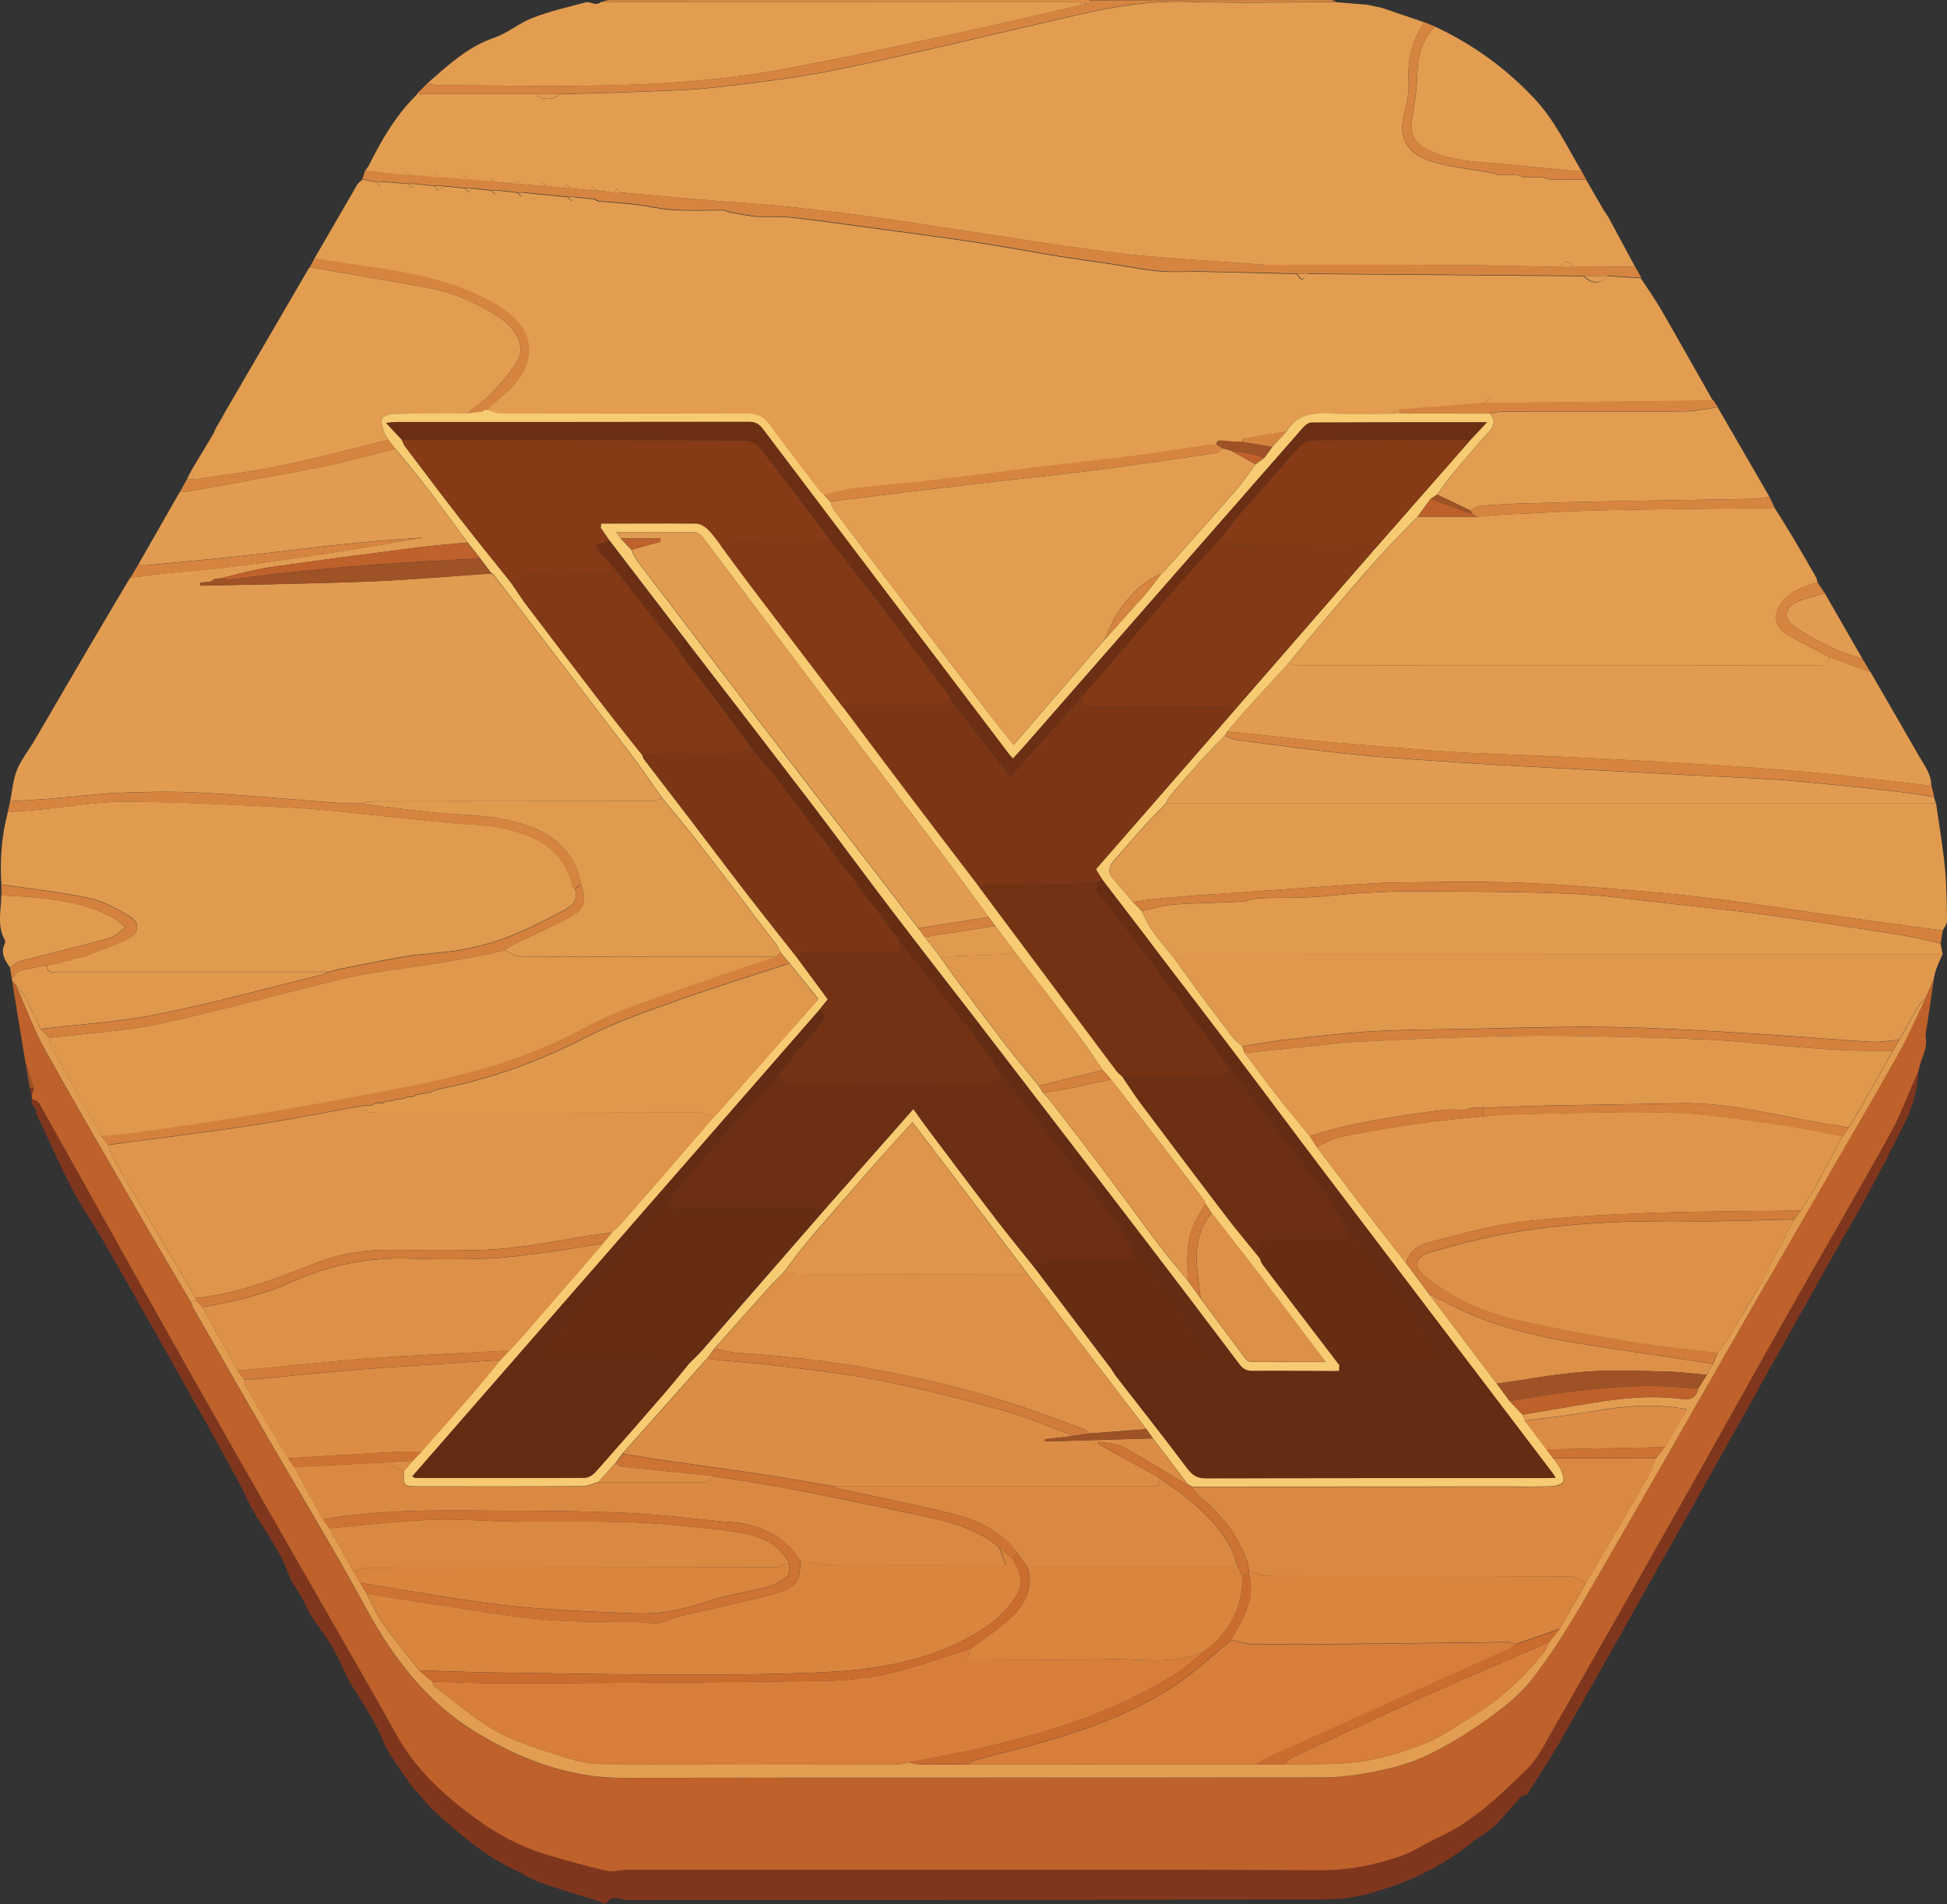 <svg xmlns="http://www.w3.org/2000/svg" id="Camada_2" data-name="Camada 2" viewBox="0 0 213.2 208.51"><rect x="0" y="0" width="213.2" height="208.51" fill="#333333" stroke="none"/><defs><style>      .cls-1 {        fill: #80361d;      }      .cls-2 {        fill: #672d13;      }      .cls-3 {        fill: #7d3615;      }      .cls-4 {        fill: #dc8d45;      }      .cls-5 {        fill: #dd9148;      }      .cls-6 {        fill: #d77e3b;      }      .cls-7 {        fill: #723213;      }      .cls-8 {        fill: #e19b4f;      }      .cls-9 {        fill: #d17c3a;      }      .cls-10 {        fill: #9e5226;      }      .cls-11 {        fill: #e29d51;      }      .cls-12 {        fill: #cb6c2f;      }      .cls-13 {        fill: #d3813d;      }      .cls-14 {        fill: #833915;      }      .cls-15 {        fill: #da8942;      }      .cls-16 {        fill: #e0984d;      }      .cls-17 {        fill: #df954b;      }      .cls-18 {        fill: #fbf8f6;      }      .cls-19 {        fill: #d9853e;      }      .cls-20 {        fill: #d5a459;      }      .cls-21 {        fill: #e19c51;      }      .cls-22 {        fill: #6d2f13;      }      .cls-23 {        fill: #d68540;      }      .cls-24 {        fill: #863a16;      }      .cls-25 {        fill: #be612b;      }      .cls-26 {        fill: #f7cb72;      }      .cls-27 {        fill: #642c13;      }      .cls-28 {        fill: #cd7333;      }    </style></defs><g id="Camada_1-2" data-name="Camada 1"><g><path class="cls-11" d="m34.44,28.29c1.58-2.72,3.16-5.44,4.73-8.16.16-.15.33-.31.49-.46,0,0,.02,0,.02,0,.47.08.95.16,1.42.24.14.14.28.29.41.43.1-.14.2-.29.3-.43.96.08,1.92.16,2.88.24.14.14.28.29.41.43.1-.14.2-.29.3-.43.72.08,1.44.16,2.16.24.14.15.32.45.41.43.21-.05.37-.27.55-.42.8.08,1.6.16,2.4.24.14.14.28.29.41.43.1-.14.2-.29.3-.43.72.08,1.44.16,2.16.24.14.14.28.29.41.43.1-.14.2-.29.3-.43.72.08,1.44.16,2.16.24.14.14.28.29.41.43.1-.14.2-.29.3-.43,1.6.16,3.2.32,4.8.48.14.14.28.29.41.43.1-.14.2-.29.3-.43l2.16.24c.16.08.32.15.48.23,1.31.11,2.63.18,3.94.33,1.42.17,2.82.52,4.24.61,1.82.11,3.65.03,5.48.03.24.08.48.15.72.23.97.16,1.93.39,2.9.46,1.29.09,2.6-.03,3.88.11,2.87.32,5.72.73,8.58,1.12,3.84.52,7.69,1.01,11.52,1.59,3.04.46,6.06,1.04,9.1,1.53,2.11.34,4.22.62,6.33.94,1.6.24,3.18.58,4.79.71,1.57.12,3.17,0,4.75.04,3.41.07,6.83.16,10.24.24.4.76.8.76,1.2,0,10.07.08,20.14.16,30.21.24.85.91,1.97.91,2.64,0,1.21.07,2.42.15,3.63.22.7,1.08,1.45,2.12,2.1,3.23,1.96,3.38,3.87,6.79,5.8,10.19-7.84.08-15.68.16-23.52.25-.48-.73-.96-.73-1.44,0-3.12.24-6.23.49-9.35.73-.32.15-.64.31-.96.46-2.06,0-4.13.08-6.18-.01-2.07-.1-4.04-.1-5.28,1.95-1.54.26-3.07.51-4.61.79-.1.02-.17.24-.25.36-.23,0-.47-.01-.7-.02-.08,0-.17,0-.25,0-.55-.05-1.09-.11-1.64-.12-.08,0-.16.27-.24.42-.36.02-.72.02-1.07.07-2.5.37-5,.8-7.5,1.12-3.53.46-7.07.82-10.61,1.25-3.69.45-7.37.96-11.06,1.39-3.22.37-6.46.63-9.68,1.01-1.03.12-2.03.46-3.05.7-.15-.13-.34-.23-.45-.38-1.84-2.42-3.7-4.81-5.48-7.27-.65-.9-1.36-1.27-2.48-1.26-8.99.04-17.97.03-26.96,0-.51,0-1.02-.26-1.53-.39.19-.19.36-.4.56-.58.84-.78,1.79-1.47,2.52-2.34,2.73-3.26,1.61-6.43-1.74-8.46-3-1.81-6.28-2.91-9.69-3.56-3.5-.66-7.03-1.12-10.54-1.67Z"></path><path class="cls-11" d="m173.67,19.66c.65,1.12,1.29,2.24,1.94,3.36.16.24.32.48.49.72.98,1.82,1.96,3.65,2.94,5.47-2.26.01-4.52.02-6.78.03-.48-.73-.96-.73-1.44,0-4.02-.08-8.05-.2-12.07-.22-6.39-.04-12.78-.01-19.17-.02-.36,0-.72.01-1.08-.01-4.39-.31-8.79-.57-13.18-.96-2.92-.26-5.82-.68-8.73-1.09-3.33-.47-6.66-1.02-9.99-1.53-4-.6-7.99-1.23-11.99-1.78-3.1-.42-6.21-.77-9.33-1.09-2.21-.23-4.43-.33-6.65-.52-3.56-.3-7.11-.62-10.67-.94-.14-.14-.28-.29-.41-.43-.1.14-.2.28-.31.43-.64-.08-1.28-.16-1.92-.23-.14-.14-.28-.29-.41-.43l-.3.43c-.72-.08-1.44-.16-2.16-.24-.14-.14-.28-.29-.41-.43-.1.14-.2.28-.31.43-.64-.08-1.28-.16-1.92-.23-.14-.14-.28-.29-.41-.43-.1.14-.2.29-.3.43-.72-.08-1.44-.16-2.16-.24-.1-.12-.2-.25-.29-.37-.06.12-.12.25-.19.37-.8-.08-1.6-.16-2.4-.24-.1-.12-.2-.25-.29-.37-.06.12-.12.25-.19.37-.8-.08-1.6-.16-2.4-.24l-.41-.43-.31.43c-.8-.08-1.6-.16-2.4-.23-.14-.14-.28-.29-.41-.43-.1.14-.2.28-.31.43-.8-.08-1.6-.16-2.4-.23-.14-.14-.28-.29-.41-.43-.1.14-.2.29-.3.43-1.36-.15-2.72-.31-4.08-.46,0-.08,0-.17,0-.25,0,0,0,0,0,0,.07-.11.14-.22.22-.33,1.37-2.74,2.88-5.39,5.07-7.59.08-.08.15-.16.23-.25,0,0,0,0,0,0,.08,0,.16,0,.25,0,4.24,0,8.47,0,12.71,0,.65.68,1.99.68,2.64,0,2.79-.08,5.58-.13,8.36-.25,2.93-.12,5.88-.16,8.78-.5,4.56-.54,9.15-1.07,13.64-2.01,8.55-1.79,17.03-3.88,25.54-5.83,4.07-.94,8.15-1.66,12.39-1.53,5.47.17,10.95.04,16.42.04,1.12.09,2.23.19,3.35.28.31.07.63.14.94.21.09.01.17.02.26.03.23.07.47.14.7.21,1.44.49,2.88.99,4.33,1.48-1.39,1.96-1.86,4.13-1.73,6.53.06,1.16-.21,2.37-.5,3.52-.7,2.77.5,4.4,2.92,5.15,2.17.68,4.49.89,6.74,1.3.24.08.48.15.72.23.72,0,1.44,0,2.15.01.16.07.32.15.48.22.72,0,1.44.01,2.15.02.24.07.48.15.72.22,1.35,0,2.7,0,4.05.01Z"></path><path class="cls-25" d="m2.77,116.28c-.48-2.96-.96-5.91-1.45-8.87.14.16.28.32.42.49,1.05,2.35,1.93,4.79,3.17,7.03,3.45,6.22,7.04,12.36,10.6,18.51,1.79,3.09,3.62,6.16,5.43,9.23.06.19.1.39.2.56,2.77,4.83,5.54,9.67,8.33,14.49,3.51,6.07,7.15,12.07,10.5,18.23,3.03,5.6,6.74,10.51,12.26,13.84,4.89,2.95,10.08,4.93,15.94,4.92,25.57-.04,51.14,0,76.72-.05,2.04,0,4.11-.33,6.12-.74,1.81-.38,3.64-.89,5.3-1.7,2.23-1.09,4.39-2.4,6.41-3.84,1.79-1.28,3.63-2.68,4.96-4.39,2.14-2.75,4.02-5.74,5.77-8.76,6.7-11.55,13.3-23.15,19.94-34.73,1.99-3.44,3.98-6.88,5.96-10.32,2.88-4.99,5.8-9.96,8.62-14.98,1.06-1.89,1.91-3.91,2.86-5.87.31-.71.62-1.42.94-2.13-.26,1.73-.51,3.47-.77,5.2-.06.39-.19.79-.13,1.16.24,1.35-.59,2.46-.78,3.71-1.03,2.32-1.9,4.73-3.12,6.94-3.76,6.78-7.67,13.47-11.48,20.21-3.8,6.71-7.53,13.45-11.32,20.17-4.66,8.26-9.35,16.51-14.05,24.75-.89,1.56-1.72,3.28-2.98,4.5-2.92,2.83-5.85,5.7-9.65,7.42-1.39.63-2.67,1.55-4.11,2.04-2.83.96-5.69,1.56-8.77,1.54-25.37-.11-50.73-.06-76.1-.05-.67,0-1.38.29-2,.14-2.21-.52-4.39-1.13-6.57-1.77-2.95-.87-5.6-2.31-8.07-4.14-3.4-2.51-6.44-5.31-8.5-9.07-1.32-2.41-2.7-4.8-4.06-7.18-4.29-7.5-8.6-14.99-12.88-22.5-3.54-6.22-7.05-12.46-10.56-18.7-3.86-6.89-7.7-13.8-11.57-20.7-.14-.25-.53-.36-.81-.54-.01-.13-.02-.26-.03-.38.08-.26.16-.52.24-.77-.31-.96-.62-1.92-.92-2.88Z"></path><path class="cls-21" d="m15.18,61.76c1.49-2.61,2.99-5.22,4.48-7.84.55-.07,1.1-.13,1.64-.23,4.64-.85,9.28-1.64,13.9-2.57,2.72-.55,5.4-1.31,8.09-1.98,1.22,1.51,2.47,3,3.65,4.54,1.45,1.89,2.84,3.82,4.25,5.73-1.86.18-3.72.32-5.56.56-5.38.69-10.77,1.38-16.14,2.16-1.82.26-3.59.8-5.39,1.21-.16,0-.32.01-.48.02-.19.11-.38.22-.57.33-.38.04-.75.09-1.13.13,0,.11.01.21.02.32,6.17-.14,12.35-.22,18.51-.46,4.45-.18,8.9-.58,13.35-.88.1.07.22.12.29.21,4.94,6.44,9.88,12.88,14.79,19.35,1.27,1.66,2.44,3.4,3.65,5.1-.49.09-.97.27-1.46.27-10.1.02-20.2,0-30.3.02-.45,0-.91.15-1.36.23-.68,0-1.36.02-2.03-.03-5.09-.38-10.18-.86-15.28-1.14-2.94-.16-5.9-.12-8.85,0-2.57.1-5.12.44-7.69.65-1.48.12-2.97.2-4.45.29.24-1.15.31-2.36.75-3.43.48-1.17,1.31-2.19,1.95-3.29,2.04-3.48,4.06-6.96,6.1-10.44,1.43-2.44,2.89-4.87,4.33-7.31,1.25-.16,2.5-.34,3.75-.48,2.56-.27,5.13-.45,7.68-.77,3.85-.49,7.68-1.05,11.52-1.64,3.05-.46,6.1-1.01,9.14-1.51-3.36.18-6.71.49-10.04.85-3.26.35-6.52.79-9.79,1.14-3.58.38-7.17.71-10.76,1.05-.19.02-.39-.11-.59-.17Z"></path><path class="cls-8" d="m.15,96.86c-.17-2.68.02-5.32.71-7.92,1.19-.09,2.37-.17,3.56-.29,3.15-.3,6.31-.88,9.46-.86,6.19.04,12.39.38,18.58.68,2.65.13,5.28.48,7.92.74,2.95.3,5.9.62,8.86.91,1.85.18,3.74.16,5.55.53,3.71.74,6.93,2.22,7.92,6.4.02.1.14.19.21.28.46,1.22-.31,1.9-1.19,2.36-1.97,1.03-3.95,2.06-6.01,2.87-1.68.66-3.46,1.12-5.23,1.44-1.94.36-3.94.38-5.88.69-2.61.42-5.2.99-7.8,1.5-.24.08-.48.16-.72.23-.08,0-.16,0-.24,0-.76,0-1.52,0-2.28,0-3.31,0-6.61,0-9.92,0-5.77,0-11.55,0-17.32,0-.5,0-1.21.24-1.17-.71.48-.08.96-.17,1.44-.25.16-.08.32-.15.48-.23.16,0,.32,0,.48,0,.16-.08.32-.15.48-.23.4-.08.8-.16,1.2-.24.16-.08.32-.16.48-.24,1.4-.54,2.84-1.01,4.19-1.66,1.41-.68,1.5-1.84.16-2.61-1.36-.78-2.81-1.6-4.32-1.91-3.16-.67-6.38-1.01-9.58-1.49Z"></path><path class="cls-8" d="m212.01,87.99c.33,2.37.74,4.73.97,7.1.19,1.92.19,3.86.22,5.79,0,.34-.3.68-.47,1.02-3.69-.5-7.38-.99-11.07-1.51-4.28-.6-8.54-1.27-12.82-1.83-3.07-.4-6.14-.72-9.23-.98-4.47-.37-8.94-.76-13.43-.92-4.35-.16-8.71-.06-13.06-.02-1.71.01-3.42.13-5.12.24-4.51.3-9.03.63-13.54.94-2.3.16-4.59.31-6.89.5-1.18.1-2.35.3-3.52.46-.73-.85-1.45-1.71-2.19-2.55-.59-.66-.46-1.29.06-1.88,1.12-1.31,2.25-2.61,3.41-3.89.76-.84,1.56-1.64,2.35-2.46,28.11,0,56.23,0,84.34,0Z"></path><path class="cls-11" d="m194.33,55.63c.66,1.06,1.33,2.11,1.97,3.18.87,1.46,1.72,2.93,2.56,4.41.09.16.11.37.16.56-1.44.42-2.84.88-3.86,2.12-.97,1.19-.94,2.66.34,3.45,1.54.96,3.19,1.73,4.8,2.59-.07,1.21-.99.94-1.69.94-18.71.01-37.42.01-56.13,0-.46,0-.93-.15-1.39-.23,1.38-1.66,2.74-3.34,4.14-4.98,2.01-2.35,4.03-4.7,6.09-7.01,1.26-1.41,2.62-2.72,3.93-4.08,2.16,0,4.33,0,6.49.01,1.05-.08,2.1-.2,3.16-.25,3.68-.17,7.37-.39,11.06-.47,6.12-.13,12.25-.17,18.38-.25Z"></path><path class="cls-21" d="m141.09,72.64c.46.08.93.23,1.39.23,18.71.01,37.42.01,56.13,0,.7,0,1.63.27,1.69-.94,1.51.56,3.02,1.11,4.53,1.67,1.77,3.07,3.55,6.14,5.31,9.21.59,1.02,1.35,1.98,1.34,3.25-4.17-.48-8.33-1.03-12.51-1.42-4.34-.41-8.7-.7-13.05-.97-4.52-.28-9.04-.51-13.56-.73-3.85-.19-7.7-.32-11.56-.49-1.35-.06-2.7-.16-4.04-.26-3.75-.3-7.51-.6-11.26-.93-1.97-.17-3.94-.4-5.91-.61-1.73-.18-3.46-.38-5.19-.56.63-.74,1.25-1.5,1.91-2.23,1.58-1.75,3.18-3.48,4.77-5.22Z"></path><path class="cls-16" d="m211.77,107.19c-.31.71-.62,1.42-.94,2.13-.27.31-.58.58-.79.92-.71,1.2-1.39,2.42-2.08,3.63-1.07.08-2.14.27-3.2.21-3.17-.18-6.33-.47-9.49-.68-4.08-.27-8.16-.53-12.25-.72-3.14-.15-6.29-.24-9.43-.24-4.1,0-8.2.13-12.31.22-3.66.08-7.33.06-10.99.27-3.28.19-6.55.6-9.82.96-1.49.17-2.96.46-4.44.69-.35-.32-.75-.6-1.04-.97-1.2-1.55-2.37-3.13-3.54-4.71-.96-1.3-1.9-2.61-2.85-3.92.59-.16,1.18-.46,1.77-.46,27.45-.02,54.89-.02,82.34-.02-.23.53-.47,1.05-.67,1.58-.13.35-.2.72-.29,1.08Z"></path><path class="cls-1" d="m3.49,120.31c.27.18.67.29.81.54,3.87,6.89,7.7,13.8,11.57,20.7,3.5,6.24,7.01,12.48,10.56,18.7,4.28,7.51,8.59,15,12.88,22.5,1.37,2.39,2.74,4.77,4.06,7.18,2.06,3.75,5.1,6.56,8.5,9.07,2.48,1.83,5.13,3.27,8.07,4.14,2.17.64,4.36,1.25,6.57,1.77.62.15,1.33-.14,2-.14,25.37,0,50.73-.05,76.1.05,3.08.01,5.94-.58,8.77-1.54,1.43-.49,2.72-1.41,4.11-2.04,3.8-1.72,6.73-4.59,9.65-7.42,1.26-1.22,2.09-2.94,2.98-4.5,4.71-8.23,9.39-16.49,14.05-24.75,3.79-6.71,7.53-13.46,11.32-20.17,3.82-6.75,7.73-13.44,11.48-20.21,1.22-2.21,2.09-4.62,3.12-6.94-.11,1.97-.6,3.86-1.47,5.62-1.33,2.72-2.74,5.4-4.18,8.07-1.1,2.05-2.3,4.05-3.44,6.08-1.58,2.81-3.16,5.62-4.74,8.44-1.61,2.88-3.21,5.77-4.82,8.64-3.43,6.13-6.87,12.25-10.31,18.37-3.38,6-6.74,12.01-10.15,18-1.05,1.85-2.23,3.62-3.36,5.42-.14.21-.27.43-.41.64-.24.09-.55.11-.7.28-.83.89-1.61,1.82-2.41,2.73-.24.22-.47.43-.71.65-.24.19-.49.37-.73.56-.33.21-.66.42-.99.63-3.58,3.03-7.73,4.94-12.22,6.1-1.66.43-3.44.55-5.17.55-25.16.03-50.33.02-75.49.06-.77,0-1.79-.75-2.43.42-.03.05-.72-.28-1.11-.41-2.02-.64-4.07-1.22-6.06-1.93-.99-.35-1.88-.96-2.84-1.41-3.37-1.56-6.11-3.99-8.83-6.45-.67-.61-1.22-1.36-1.82-2.05-.14-.13-.28-.26-.42-.39-.92-1.33-1.89-2.64-2.74-4.01-.46-.74-.71-1.61-1.11-2.4-.45-.87-.94-1.73-1.45-2.57-.58-.96-1.23-1.88-1.78-2.86-.45-.8-.76-1.68-1.18-2.5-.34-.66-.71-1.31-1.12-1.93-.6-.92-1.29-1.8-1.87-2.73-.43-.69-.73-1.46-1.13-2.17-.32-.57-.74-1.08-1.02-1.66-.38-.78-.63-1.62-1.02-2.39-.43-.84-.94-1.65-1.43-2.46-.59-.96-1.24-1.88-1.78-2.85-.52-.92-.91-1.91-1.41-2.85-1.07-1.99-2.16-3.97-3.26-5.94-2.2-3.93-4.4-7.85-6.62-11.78-1.65-2.92-3.3-5.85-4.98-8.75-1.17-2.02-2.5-3.94-3.58-6.01-1.38-2.66-2.57-5.41-3.84-8.13-.05-.1,0-.24-.01-.36-.16-.23-.33-.46-.49-.69.02-.18.03-.36.05-.54Z"></path><path class="cls-11" d="m23.59,46.96c.23-.39.46-.79.7-1.18.09-.17.17-.33.26-.5,3.07-5.27,6.14-10.55,9.22-15.82.05-.07.1-.14.15-.2,0,0,0,0,0,0,4.44.78,8.89,1.48,13.31,2.35,2.83.56,5.44,1.75,7.82,3.42,1.59,1.12,2.43,3.06,1.64,4.42-.74,1.28-1.75,2.42-2.76,3.5-.81.87-1.82,1.56-2.74,2.33-2.7,0-5.4,0-8.1.05-.44,0-1.12.26-1.24.57-.16.4.11.99.25,1.47.09.29.3.54.46.81-3.96.96-7.9,2.01-11.88,2.84-3.13.65-6.31,1.01-9.47,1.5-.09-.33-.17-.66-.26-.99.81-1.35,1.62-2.7,2.43-4.05.07-.17.14-.33.21-.5Z"></path><path class="cls-8" d="m212.73,104.53c-27.45,0-54.89,0-82.34.02-.59,0-1.18.3-1.77.46-.81-1.01-1.66-1.98-2.4-3.03-.48-.68-.81-1.47-1.2-2.2,1.19-.25,2.38-.63,3.59-.72,2.44-.18,4.89-.18,7.34-.31.62-.03,1.23-.34,1.85-.37,1.88-.08,3.76-.03,5.63-.12,1.72-.08,3.43-.32,5.15-.42,2.03-.12,4.06-.24,6.08-.23,5.78.04,11.57.02,17.35.27,3.84.17,7.66.73,11.48,1.15,3.51.38,7.02.76,10.51,1.24,4.75.66,9.49,1.39,14.22,2.14,1.44.23,2.85.61,4.27.92.08.4.16.81.24,1.21Z"></path><path class="cls-11" d="m46.85,9.08c2.21-1.94,4.35-3.94,7.24-4.94,1.5-.51,2.78-1.63,4.27-2.2,1.86-.71,3.83-1.17,5.76-1.68.53-.14,1.11.46,1.66-.03,17.33,0,34.66,0,51.99.01.49,0,.99.15,1.48.23-.24.01-.48,0-.71.05-3.9.89-7.79,1.85-11.7,2.68-7.59,1.62-15.16,3.37-22.81,4.67-5.06.86-10.23,1.24-15.36,1.42-6.86.23-13.72.06-20.59.05-.41,0-.82-.16-1.23-.25Z"></path><path class="cls-21" d="m212.01,87.99c-28.11,0-56.23,0-84.34,0,.12-.24.19-.52.36-.72,1.1-1.28,2.2-2.56,3.33-3.81.9-.99,1.84-1.93,2.77-2.9.39.16.77.42,1.17.47,4.52.58,9.03,1.22,13.56,1.66,4.5.44,9.02.68,13.53.98,2.89.19,5.79.33,8.69.49,4.56.24,9.12.48,13.69.72,3.17.16,6.35.31,9.52.49,1.11.06,2.22.16,3.32.27,3.04.3,6.07.59,9.1.93,1.69.19,3.37.46,5.05.7.08.24.16.49.24.73Z"></path><path class="cls-11" d="m188.08,44.59c1.9,3.28,3.79,6.55,5.69,9.83-.67.08-1.34.21-2.01.22-5.22.1-10.45.16-15.67.26-3.27.06-6.53.15-9.8.25-1.39.04-2.78.12-4.16.25-.4.04-.77.32-1.15.49-1.2-.58-2.4-1.15-3.6-1.72.51-.7.98-1.43,1.53-2.09,1.36-1.63,2.72-3.28,4.17-4.83.67-.72.62-1.28.06-1.95.46-.07.91-.21,1.37-.21,6.62-.02,13.23.01,19.85-.03,1.24,0,2.48-.29,3.72-.45Z"></path><path class="cls-11" d="m157.14,2.92c4.15,1.94,7.79,4.57,10.93,7.93,2.16,2.32,3.5,5.16,5.08,7.84-.4,0-.8.03-1.2-.01-3.27-.31-6.54-.68-9.81-.92-2.12-.16-4.17-.47-6.07-1.51-1.25-.69-1.69-1.69-1.46-3.06.27-1.68.54-3.37.59-5.06.06-1.99.48-3.77,1.94-5.2Z"></path><path class="cls-23" d="m54.05,19.89c.8.08,1.6.16,2.4.24.16,0,.32,0,.48,0,.72.08,1.44.16,2.16.24.24,0,.48,0,.72,0,.64.08,1.28.16,1.92.23.24,0,.48,0,.72,0,.72.08,1.44.16,2.16.24.24,0,.48,0,.72,0,.64.08,1.28.16,1.92.23.24,0,.48,0,.72,0,3.56.31,7.11.64,10.67.94,2.22.19,4.44.29,6.65.52,3.11.32,6.23.67,9.33,1.09,4,.55,8,1.18,11.99,1.78,3.33.5,6.65,1.06,9.99,1.53,2.9.41,5.81.83,8.73,1.09,4.39.39,8.79.65,13.18.96.36.03.72.01,1.08.01,6.39,0,12.78-.02,19.17.02,4.03.02,8.05.14,12.07.22.48,0,.96,0,1.44,0,2.26-.01,4.52-.02,6.78-.03.23.41.46.82.68,1.22-1.21-.07-2.42-.15-3.63-.22-.88,0-1.76,0-2.64,0-10.07-.08-20.14-.16-30.21-.24-.4,0-.8,0-1.2,0-3.41-.08-6.83-.18-10.24-.24-1.58-.03-3.17.09-4.75-.04-1.6-.13-3.19-.47-4.79-.71-2.11-.32-4.23-.6-6.33-.94-3.04-.49-6.06-1.08-9.1-1.53-3.83-.58-7.68-1.07-11.52-1.59-2.86-.39-5.72-.8-8.58-1.12-1.28-.14-2.59-.01-3.88-.11-.97-.07-1.94-.3-2.9-.46-.24-.08-.48-.15-.72-.23-1.83,0-3.66.08-5.48-.03-1.42-.09-2.82-.44-4.24-.61-1.31-.16-2.63-.22-3.94-.33-.16-.07-.32-.15-.48-.23-.72-.08-1.44-.16-2.16-.24-.24,0-.48,0-.72,0-1.6-.16-3.2-.32-4.8-.48-.24,0-.48,0-.72,0-.72-.08-1.44-.16-2.16-.24-.24,0-.48,0-.72,0-.72-.08-1.44-.16-2.16-.24-.24,0-.48,0-.72,0-.8-.08-1.6-.16-2.4-.24-.32,0-.64,0-.96,0-.72-.08-1.44-.16-2.16-.24-.24,0-.48,0-.72,0-.96-.08-1.92-.16-2.88-.24-.24,0-.48,0-.72,0-.47-.08-.95-.16-1.42-.24.1-.32.2-.64.3-.96,0,0,.08,0,.08,0h.08c1.36.15,2.72.3,4.08.46.24,0,.48,0,.72,0,.8.08,1.6.16,2.4.23.24,0,.48,0,.72,0,.8.08,1.6.16,2.4.23.24,0,.48,0,.72,0,.8.08,1.6.16,2.4.24.16,0,.32,0,.48,0Z"></path><path class="cls-16" d="m5.14,105.73c-.04.95.67.71,1.17.71,5.77.01,11.55,0,17.32,0,3.31,0,6.61,0,9.92,0,.76,0,1.52,0,2.28,0-.09.07-.18.18-.28.21-6.05,1.49-12.06,3.16-18.16,4.39-4.26.86-8.64,1.11-12.96,1.64-.53-1.13-1.02-2.29-1.6-3.39-.27-.51-.71-.93-1.08-1.4-.14-.16-.28-.32-.42-.49-.04-.06-.05-.13-.04-.19.28-.31.51-.8.85-.89.98-.28,2-.4,3-.59Z"></path><path class="cls-13" d="m212.49,103.32c-1.42-.31-2.84-.7-4.27-.92-4.74-.75-9.48-1.48-14.22-2.14-3.49-.48-7-.86-10.51-1.24-3.82-.42-7.64-.98-11.48-1.15-5.78-.25-11.56-.23-17.35-.27-2.03-.01-4.06.11-6.08.23-1.72.1-3.43.34-5.15.42-1.87.09-3.75.04-5.63.12-.62.03-1.23.34-1.85.37-2.44.13-4.9.13-7.34.31-1.21.09-2.39.47-3.59.72-.32-.33-.64-.66-.96-.99,1.17-.15,2.34-.35,3.52-.46,2.29-.2,4.59-.34,6.89-.5,4.51-.32,9.02-.64,13.54-.94,1.71-.11,3.42-.23,5.12-.24,4.35-.03,8.71-.14,13.06.02,4.48.16,8.95.55,13.43.92,3.08.25,6.16.58,9.23.98,4.28.56,8.55,1.23,12.82,1.83,3.69.52,7.38,1.01,11.07,1.51-.08.47-.16.95-.24,1.42Z"></path><path class="cls-23" d="m211.77,87.25c-1.68-.24-3.36-.51-5.05-.7-3.03-.34-6.07-.63-9.1-.93-1.11-.11-2.21-.21-3.32-.27-3.17-.17-6.35-.32-9.52-.49-4.56-.24-9.12-.48-13.69-.72-2.9-.15-5.79-.29-8.69-.49-4.51-.3-9.03-.54-13.53-.98-4.53-.44-9.05-1.08-13.56-1.66-.4-.05-.78-.31-1.17-.47.09-.15.19-.31.28-.46,1.73.19,3.46.38,5.19.56,1.97.21,3.94.44,5.91.61,3.75.33,7.5.63,11.26.93,1.35.11,2.69.2,4.04.26,3.85.17,7.7.31,11.56.49,4.52.22,9.04.44,13.56.73,4.35.27,8.71.56,13.05.97,4.18.39,8.34.94,12.51,1.42.1.4.19.79.29,1.19Z"></path><path class="cls-23" d="m46.85,9.08c.41.09.82.25,1.23.25,6.86.02,13.73.19,20.59-.05,5.14-.18,10.31-.56,15.36-1.42,7.65-1.29,15.22-3.05,22.81-4.67,3.91-.83,7.8-1.79,11.7-2.68.23-.05.48-.03.71-.05.08-.14.16-.29.25-.43,8.75-.01,17.5-.03,26.24-.03.21,0,.42.14.62.22-5.47,0-10.95.13-16.42-.04-4.23-.13-8.31.59-12.39,1.53-8.51,1.95-16.99,4.04-25.54,5.83-4.49.94-9.07,1.47-13.64,2.01-2.91.34-5.85.38-8.78.5-2.79.12-5.57.17-8.36.25-.88,0-1.76,0-2.64,0-4.24,0-8.47,0-12.71,0,0-.08,0-.17,0-.25.32-.32.64-.64.96-.97Z"></path><path class="cls-8" d="m1.1,105.96c-.57-.81-1.1-1.62-.55-2.67.06-.11,0-.32-.07-.45-.83-1.55-.34-3.19-.34-4.8,1.27.08,2.54.13,3.8.25,2.82.28,5.6.75,8.15,2.05.6.3,1.1.81,1.64,1.22-.61.41-1.16,1.01-1.83,1.19-3.21.89-6.46,1.65-9.68,2.5-.41.11-.76.46-1.13.7Z"></path><path class="cls-23" d="m62.91,97.34c-.07-.09-.18-.18-.21-.28-.99-4.18-4.22-5.66-7.92-6.4-1.81-.36-3.7-.34-5.55-.53-2.95-.29-5.9-.62-8.86-.91-2.64-.27-5.28-.61-7.92-.74-6.19-.3-12.38-.64-18.58-.68-3.15-.02-6.3.56-9.46.86-1.18.11-2.37.19-3.56.29.09-.4.18-.79.26-1.19,1.48-.1,2.97-.17,4.45-.29,2.56-.21,5.12-.55,7.69-.65,2.95-.11,5.91-.16,8.85,0,5.1.28,10.19.76,15.28,1.14.67.05,1.35.02,2.03.03,2.54.32,5.08.67,7.62.94,2.72.29,5.5.25,8.16.79,4.01.82,7.54,2.5,8.44,7.13-.24.16-.48.33-.73.49Z"></path><path class="cls-23" d="m51.19,45.28c.92-.77,1.92-1.46,2.74-2.33,1.02-1.08,2.03-2.23,2.76-3.5.79-1.37-.05-3.31-1.64-4.42-2.38-1.67-4.99-2.86-7.82-3.42-4.42-.87-8.87-1.58-13.31-2.35.17-.32.35-.64.52-.96,3.52.55,7.05,1.01,10.54,1.67,3.41.64,6.69,1.75,9.69,3.56,3.35,2.02,4.48,5.2,1.74,8.46-.73.87-1.68,1.56-2.52,2.34-.2.18-.37.38-.56.58-.07,0-.14-.02-.21-.03-.09.07-.18.14-.27.21-.56.07-1.11.13-1.67.2Z"></path><path class="cls-23" d="m188.08,44.59c-1.24.16-2.48.44-3.72.45-6.62.05-13.23.02-19.85.03-.46,0-.91.14-1.37.21-3.27,0-6.54,0-9.82-.01,0-.15,0-.3,0-.45,3.12-.24,6.23-.49,9.35-.73.48,0,.96,0,1.44,0,7.84-.08,15.68-.16,23.52-.25.15.25.31.49.46.74Z"></path><path class="cls-23" d="m160.98,55.89c.38-.17.76-.45,1.15-.49,1.38-.13,2.77-.21,4.16-.25,3.27-.1,6.53-.19,9.8-.25,5.22-.1,10.45-.16,15.67-.26.67-.01,1.34-.15,2.01-.22.19.4.38.8.57,1.21-6.13.08-12.25.12-18.38.25-3.69.08-7.37.29-11.06.47-1.05.05-2.11.16-3.16.25-.15-.09-.3-.17-.45-.26l-.32-.44Z"></path><path class="cls-23" d="m157.14,2.92c-1.46,1.43-1.87,3.22-1.94,5.2-.06,1.69-.32,3.39-.59,5.06-.22,1.38.21,2.37,1.46,3.06,1.89,1.04,3.94,1.35,6.07,1.51,3.28.25,6.54.62,9.81.92.4.04.8,0,1.2.01.18.32.35.64.53.96-1.35,0-2.7,0-4.05-.01-.24-.07-.48-.15-.72-.22-.72,0-1.44-.01-2.15-.02-.16-.07-.32-.15-.48-.22-.72,0-1.44,0-2.15-.01-.24-.08-.48-.15-.72-.23-2.25-.42-4.57-.62-6.74-1.3-2.42-.76-3.62-2.39-2.92-5.15.29-1.14.56-2.35.5-3.52-.13-2.4.34-4.57,1.73-6.53.39.16.79.32,1.18.49Z"></path><path class="cls-13" d="m1.1,105.96c.38-.24.72-.6,1.13-.7,3.22-.85,6.47-1.61,9.68-2.5.67-.18,1.22-.78,1.83-1.19-.54-.41-1.04-.91-1.64-1.22-2.56-1.3-5.34-1.77-8.15-2.05-1.26-.13-2.53-.17-3.8-.25,0-.39,0-.79,0-1.18,3.2.48,6.42.83,9.58,1.49,1.51.32,2.95,1.13,4.32,1.91,1.34.77,1.26,1.93-.16,2.61-1.35.65-2.79,1.11-4.19,1.66-.16.08-.32.16-.48.24-.4.08-.8.16-1.2.24-.16.08-.32.15-.48.23-.16,0-.32,0-.48,0-.16.08-.32.15-.48.23-.48.08-.96.17-1.44.25-1,.18-2.02.31-3,.59-.34.1-.57.58-.85.89-.06-.42-.13-.83-.19-1.25Z"></path><path class="cls-21" d="m199.82,64.97c1.37,2.39,2.74,4.78,4.12,7.17-.97-.32-1.99-.54-2.9-.99-1.6-.78-3.22-1.58-4.65-2.61-1.22-.88-.96-2.04.49-2.66.94-.4,1.96-.61,2.95-.91Z"></path><path class="cls-23" d="m15.18,61.76c.2.06.4.19.59.17,3.59-.34,7.18-.66,10.76-1.05,3.27-.35,6.52-.79,9.79-1.14,3.34-.36,6.68-.67,10.04-.85-3.05.51-6.09,1.05-9.14,1.51-3.83.58-7.67,1.14-11.52,1.64-2.55.33-5.12.51-7.68.77-1.25.13-2.5.32-3.75.48.31-.51.61-1.02.92-1.54Z"></path><path class="cls-23" d="m21.21,52.51c3.16-.49,6.34-.85,9.47-1.5,3.99-.82,7.92-1.88,11.88-2.84.25.32.49.65.74.97-2.7.67-5.37,1.43-8.09,1.98-4.62.93-9.26,1.73-13.9,2.57-.54.1-1.1.15-1.64.23.27-.48.54-.96.81-1.45.25.01.49.02.74.03Z"></path><path class="cls-23" d="m199.82,64.97c-.99.3-2.01.51-2.95.91-1.45.62-1.71,1.78-.49,2.66,1.43,1.03,3.06,1.83,4.65,2.61.91.45,1.93.67,2.9.99.3.49.6.97.89,1.46-1.51-.56-3.02-1.11-4.53-1.67-1.6-.86-3.26-1.63-4.8-2.59-1.28-.79-1.31-2.26-.34-3.45,1.02-1.24,2.41-1.7,3.86-2.12.27.4.53.8.8,1.19Z"></path><path class="cls-4" d="m119.5.04c-.08.14-.16.29-.25.43-.49-.08-.99-.23-1.48-.23-17.33-.01-34.66-.01-51.99-.01.33-.08.66-.22.99-.22C84.23,0,101.69,0,119.15,0c.12,0,.24.03.36.04Z"></path><path class="cls-10" d="m2.77,116.28c.31.96.62,1.92.92,2.88-.14,0-.29,0-.43,0-.16-.96-.33-1.92-.49-2.87Z"></path><path class="cls-21" d="m21.21,52.51c-.25-.01-.49-.02-.74-.03.16-.32.32-.64.48-.96.09.33.17.66.26.99Z"></path><path class="cls-18" d="m161.68,201.38l.99-.63-.99.63Z"></path><path class="cls-18" d="m163.4,200.2c.24-.22.47-.43.71-.65-.24.22-.47.43-.71.65Z"></path><path class="cls-10" d="m167.22,196.54c.14-.21.27-.43.41-.64-.14.21-.27.43-.41.64Z"></path><path class="cls-21" d="m176.1,23.73c-.16-.24-.32-.48-.49-.72.16.24.32.48.49.72Z"></path><path class="cls-1" d="m3.26,119.15c.14,0,.29,0,.43,0-.08.26-.16.51-.24.77-.06-.26-.13-.52-.2-.78Z"></path><path class="cls-10" d="m3.44,120.85c.16.23.33.46.49.69-.16-.23-.33-.46-.49-.69Z"></path><path class="cls-10" d="m45.27,195.87c.14.13.28.26.42.39-.14-.13-.28-.26-.42-.39Z"></path><path class="cls-21" d="m150.66.72c-.31-.07-.63-.14-.94-.21.31.07.63.14.94.21Z"></path><path class="cls-21" d="m39.66,19.66c-.16.15-.33.31-.49.46.16-.15.33-.31.49-.46Z"></path><path class="cls-21" d="m151.63.95c-.23-.07-.47-.14-.7-.21.23.07.47.14.7.21Z"></path><path class="cls-21" d="m23.59,46.96c-.07.17-.14.33-.21.5.07-.17.14-.33.21-.5Z"></path><path class="cls-21" d="m24.55,45.28c-.09.17-.17.33-.26.5.09-.17.17-.33.26-.5Z"></path><path class="cls-23" d="m33.91,29.25c-.05.07-.1.14-.15.2.05-.07.1-.14.15-.2Z"></path><path class="cls-21" d="m45.89,10.05c0,.08,0,.17,0,.25-.08,0-.16,0-.25,0,.08-.08.16-.16.24-.25Z"></path><path class="cls-21" d="m45.65,10.29c-.08.08-.15.16-.23.25.08-.08.15-.16.23-.25Z"></path><path class="cls-21" d="m40.36,18.12c-.07.11-.14.22-.22.33.07-.11.14-.22.22-.33Z"></path><path class="cls-21" d="m40.14,18.7h-.08s-.08,0-.08,0c.05-.08.11-.17.16-.25,0,.08,0,.17,0,.25Z"></path><path class="cls-26" d="m43.29,49.14c-.25-.32-.49-.65-.74-.97-.16-.27-.37-.52-.46-.81-.15-.49-.41-1.07-.25-1.47.12-.31.8-.56,1.24-.57,2.7-.06,5.4-.04,8.1-.05.56-.07,1.11-.13,1.67-.2.09-.07.18-.14.27-.21.07,0,.14.02.21.03.51.14,1.02.39,1.53.39,8.99.02,17.97.04,26.96,0,1.12,0,1.83.36,2.48,1.26,1.78,2.46,3.64,4.86,5.48,7.27.12.15.3.26.45.38.23.25.47.49.7.74.11.29.17.62.35.86,2.5,3.33,5.02,6.64,7.55,9.96,3.03,3.99,6.06,7.97,9.11,11.95.98,1.28,1.99,2.53,3.05,3.87,3.41-3.94,6.69-7.73,9.96-11.51,1.5-1.68,3.02-3.34,4.5-5.03.62-.7,1.16-1.47,1.73-2.21h-.01c.1-.08.2-.16.3-.24,2.61-2.94,5.23-5.86,7.81-8.82.8-.91,1.47-1.94,2.2-2.91.32-.24.65-.48.97-.72.29-.4.58-.8.87-1.2.52-.56,1.04-1.12,1.56-1.69,1.24-2.06,3.21-2.05,5.28-1.95,2.06.1,4.12.02,6.18.01.32,0,.65-.01.97-.02,3.27,0,6.54,0,9.82.01.56.67.6,1.23-.06,1.95-1.45,1.56-2.8,3.2-4.17,4.83-.55.66-1.02,1.39-1.53,2.09-.24.16-.49.32-.73.48-.47.64-.93,1.29-1.4,1.93-1.31,1.36-2.67,2.68-3.93,4.08-2.07,2.3-4.08,4.65-6.09,7.01-1.4,1.64-2.76,3.32-4.14,4.98-1.59,1.74-3.19,3.47-4.77,5.22-.66.73-1.27,1.48-1.91,2.23-.09.15-.18.31-.28.46-.92.96-1.87,1.91-2.77,2.9-1.13,1.25-2.24,2.53-3.33,3.81-.17.2-.24.48-.36.72-.78.82-1.59,1.62-2.35,2.46-1.15,1.28-2.29,2.58-3.41,3.89-.51.6-.64,1.22-.06,1.88.74.84,1.46,1.7,2.19,2.55.32.33.64.66.96.99.4.74.72,1.53,1.2,2.2.74,1.05,1.6,2.03,2.4,3.03.95,1.31,1.89,2.62,2.85,3.92,1.17,1.58,2.34,3.15,3.54,4.71.29.37.69.65,1.04.97.09.24.17.47.26.71,1.29,1.71,2.56,3.44,3.88,5.13,1.06,1.35,2.17,2.66,3.26,3.99.25.4.51.8.76,1.19,1.66,2.18,3.3,4.37,4.97,6.54,1.6,2.08,3.22,4.14,4.83,6.21.82,1.1,1.64,2.2,2.46,3.31,2.48,3.28,4.96,6.57,7.45,9.85.47.64.94,1.27,1.41,1.91.47.5.94.99,1.41,1.49.09.22.18.45.27.67.78,1.04,1.57,2.08,2.35,3.12.24.32.49.65.73.97.27.39.61.75.8,1.18.2.45.46,1.05.3,1.41-.14.3-.83.48-1.29.5-1.63.06-3.27.02-4.9.02-11.48,0-22.97.01-34.45.02l-.47-.27c-1.27-1.68-2.55-3.36-3.82-5.04-.24-.33-.47-.67-.71-1-4.33-5.66-8.65-11.32-12.98-16.98-4.21-5.54-8.41-11.08-12.62-16.63-1.36,1.5-2.56,2.81-3.74,4.14-2.63,3-5.27,6.01-7.86,9.04-.86,1.01-1.61,2.11-2.42,3.17-.65.68-1.33,1.33-1.95,2.03-1.91,2.12-3.8,4.26-5.7,6.39-.24.32-.47.65-.71.97-1.23,1.39-2.46,2.78-3.69,4.16-1.89,2.13-3.78,4.25-5.67,6.38-.24.32-.47.65-.71.97-.64.72-1.28,1.44-1.92,2.15-.59.16-1.18.47-1.78.47-5.97.04-11.95.02-17.92.02-1.66,0-1.69-.04-1.61-1.68.33-.39.65-.78.98-1.17.31-.33.63-.67.94-1,1.91-2.16,3.83-4.31,5.72-6.49,1.01-1.16,1.96-2.36,2.93-3.55.32-.33.64-.66.96-.99.59-.64,1.19-1.28,1.76-1.94,2.84-3.27,5.67-6.54,8.51-9.82.33-.4.65-.8.98-1.2.32-.3.67-.57.95-.89,1.56-1.78,3.12-3.58,4.67-5.37,1.86-2.15,3.73-4.3,5.59-6.45,3.76-4.25,7.52-8.49,11.37-12.84-1.1-1.37-2.14-2.66-3.18-3.95-.33-.39-.65-.78-.98-1.18-.12-.24-.2-.52-.36-.73-2.84-3.73-5.66-7.46-8.53-11.16-1.3-1.68-2.68-3.31-4.03-4.96-1.21-1.7-2.38-3.44-3.65-5.1-4.91-6.46-9.86-12.9-14.79-19.35-.07-.09-.19-.14-.29-.21-.42-.56-.84-1.11-1.26-1.67-.45-.57-.91-1.15-1.36-1.72-1.42-1.91-2.81-3.84-4.25-5.73-1.18-1.54-2.43-3.03-3.65-4.54Zm117.71-.95c.55-.59,1.11-1.18,1.81-1.93-6.61,0-12.91,0-19.21.03-.32,0-.71.31-.94.58-10.11,11.53-20.21,23.08-30.31,34.63-.46.52-.93,1.03-1.43,1.58-.22-.24-.34-.35-.43-.47-8.99-11.85-17.98-23.7-26.93-35.58-.44-.58-.84-.82-1.55-.82-12.87.02-25.73.01-38.6.02-.32,0-.65.06-1.12.1.66.71,1.19,1.28,1.72,1.85.11.24.19.51.35.72,2.03,2.68,4.05,5.37,6.11,8.02,1.8,2.31,3.65,4.59,5.48,6.88.59.86,1.16,1.75,1.79,2.58,2.81,3.71,5.64,7.42,8.48,11.11,1.35,1.76,2.75,3.48,4.13,5.22.05.15.08.32.17.44,1.68,2.2,3.38,4.39,5.06,6.59,2.01,2.64,4,5.29,6.03,7.92,1.9,2.46,3.84,4.89,5.76,7.33,1.09,1.49,2.19,2.97,3.28,4.45-.34.42-.71.87-1.07,1.32-14.8,16.96-29.6,33.93-44.43,50.92.19.1.26.16.32.16,6.19,0,12.38.02,18.57-.01.39,0,.88-.32,1.17-.63,2.52-2.84,5.02-5.7,7.5-8.57.92-1.07,1.81-2.17,2.71-3.26.5-.51,1.03-.99,1.49-1.52,3-3.43,5.98-6.87,8.97-10.3,1.5-1.72,3-3.45,4.5-5.17,3.18-3.61,6.36-7.21,9.64-10.93.58.81,1.09,1.55,1.63,2.26,2.42,3.21,4.82,6.43,7.27,9.62,1.42,1.85,2.9,3.66,4.36,5.49,2.79,3.68,5.59,7.37,8.38,11.05.19.3.37.61.58.88,2.59,3.35,5.23,6.66,7.76,10.05.56.75,1.08,1.09,2.02,1.09,12.39-.03,24.77-.02,37.16-.02.34,0,.68-.03,1.15-.05-.17-.26-.24-.39-.33-.5-8.25-10.86-16.5-21.72-24.74-32.59-3.34-4.4-6.62-8.84-9.96-13.24-2.77-3.67-5.57-7.31-8.36-10.96-.49-.65-.97-1.3-1.46-1.94-1.58-2.07-3.17-4.15-4.76-6.22-.22-.37-.45-.74-.72-1.18,2.55-2.92,5.13-5.87,7.72-8.84,2.48-2.84,4.95-5.69,7.43-8.54,5.18-5.95,10.36-11.91,15.54-17.86,3.44-3.92,6.87-7.83,10.31-11.75Z"></path><path class="cls-23" d="m90.94,54.93c-.23-.25-.47-.49-.7-.74,1.02-.24,2.02-.58,3.05-.7,3.22-.38,6.46-.64,9.68-1.01,3.69-.43,7.37-.94,11.06-1.39,3.53-.43,7.08-.8,10.61-1.25,2.51-.32,5-.75,7.5-1.12.35-.05.71-.05,1.07-.07.23.15.46.3.69.46-.22.17-.42.46-.66.49-4.5.66-9.01,1.34-13.52,1.91-4.32.55-8.66.97-12.98,1.48-5.27.62-10.53,1.29-15.8,1.93Z"></path><path class="cls-10" d="m133.9,49.11c-.23-.15-.46-.3-.69-.46.08-.15.16-.42.24-.42.55,0,1.09.07,1.64.12.08,0,.17,0,.25,0,.23,0,.47.01.7.02,1.1.18,2.2.36,3.3.53-.29.4-.58.8-.87,1.2-.65-.18-1.3-.38-1.95-.52-.54-.12-1.1-.15-1.65-.22-.32-.09-.64-.17-.95-.26Z"></path><path class="cls-23" d="m139.33,48.92c-1.1-.18-2.2-.36-3.3-.53.08-.13.15-.34.25-.36,1.53-.28,3.07-.53,4.61-.79-.52.56-1.04,1.12-1.56,1.69Z"></path><path class="cls-21" d="m173.45,30.21c.88,0,1.76,0,2.64,0-.67.91-1.79.91-2.64,0Z"></path><path class="cls-21" d="m164.1,44.1c-.48,0-.96,0-1.44,0,.48-.73.96-.73,1.44,0Z"></path><path class="cls-21" d="m142.04,29.97c.4,0,.8,0,1.2,0-.4.75-.8.75-1.2,0Z"></path><path class="cls-8" d="m153.32,45.28c-.32,0-.65.01-.97.02.32-.15.64-.31.96-.46,0,.15,0,.3,0,.45Z"></path><path class="cls-21" d="m47.58,20.38c.32,0,.64,0,.96,0-.18.15-.34.37-.55.42-.09.02-.27-.27-.41-.43Z"></path><path class="cls-21" d="m56.69,21.1c.24,0,.48,0,.72,0-.1.14-.2.29-.3.43-.14-.14-.28-.29-.41-.43Z"></path><path class="cls-21" d="m53.81,20.86c.24,0,.48,0,.72,0-.1.14-.2.29-.3.43-.14-.14-.28-.29-.41-.43Z"></path><path class="cls-21" d="m50.93,20.62c.24,0,.48,0,.72,0-.1.14-.2.29-.3.43-.14-.14-.28-.29-.41-.43Z"></path><path class="cls-21" d="m62.2,21.58c.24,0,.48,0,.72,0-.1.14-.2.29-.3.43-.14-.14-.28-.29-.41-.43Z"></path><path class="cls-21" d="m79.22,23.02c.24.08.48.15.72.23-.24-.08-.48-.15-.72-.23Z"></path><path class="cls-21" d="m44.7,20.14c.24,0,.48,0,.72,0-.1.14-.2.29-.3.43-.14-.14-.28-.29-.41-.43Z"></path><path class="cls-21" d="m41.1,19.9c.24,0,.48,0,.72,0-.1.14-.2.29-.3.43-.14-.14-.28-.29-.41-.43Z"></path><path class="cls-21" d="m65.08,21.82c.16.08.32.15.48.23-.16-.08-.32-.15-.48-.23Z"></path><path class="cls-23" d="m135.33,48.36c-.08,0-.17,0-.25,0,.08,0,.17,0,.25,0Z"></path><path class="cls-21" d="m58.61,10.31c.88,0,1.76,0,2.64,0-.65.68-1.98.68-2.64,0Z"></path><path class="cls-21" d="m172.25,29.24c-.48,0-.96,0-1.44,0,.48-.73.96-.73,1.44,0Z"></path><path class="cls-21" d="m67.96,21.09c-.24,0-.48,0-.72,0,.1-.14.2-.28.31-.43.14.14.28.29.41.43Z"></path><path class="cls-21" d="m65.32,20.85c-.24,0-.48,0-.72,0,.1-.14.2-.29.3-.43.14.14.28.29.41.43Z"></path><path class="cls-21" d="m51.17,19.65c-.24,0-.48,0-.72,0,.1-.14.2-.28.31-.43.14.14.28.29.41.43Z"></path><path class="cls-21" d="m62.44,20.61c-.24,0-.48,0-.72,0,.1-.14.2-.28.31-.43.14.14.28.29.41.43Z"></path><path class="cls-21" d="m59.8,20.37c-.24,0-.48,0-.72,0,.1-.14.2-.29.3-.43.14.14.28.29.41.43Z"></path><path class="cls-21" d="m44.94,19.17c-.24,0-.48,0-.72,0,.1-.14.2-.29.3-.43.14.14.28.29.41.43Z"></path><path class="cls-21" d="m48.06,19.41c-.24,0-.48,0-.72,0,.1-.14.2-.28.31-.43.14.14.28.29.41.43Z"></path><path class="cls-21" d="m168.89,19.42c.24.07.48.15.72.22-.24-.07-.48-.15-.72-.22Z"></path><path class="cls-21" d="m163.38,18.94c.24.08.48.15.72.23-.24-.08-.48-.15-.72-.23Z"></path><path class="cls-21" d="m166.26,19.18c.16.07.32.15.48.22-.16-.07-.32-.15-.48-.22Z"></path><path class="cls-21" d="m54.05,19.89c-.16,0-.32,0-.48,0,.06-.12.12-.25.19-.37.1.12.2.25.29.37Z"></path><path class="cls-21" d="m56.93,20.13c-.16,0-.32,0-.48,0,.06-.12.12-.25.19-.37.1.12.2.25.29.37Z"></path><path class="cls-11" d="m166.98,155.6c-.09-.22-.18-.45-.27-.67.66-.12,1.31-.24,1.97-.35,5.15-.79,10.26-2.08,15.55-1.37.95.13,1.53-.22,1.74-1.16.31-.5.62-.99.93-1.49.23-.4.46-.8.7-1.21.16-.4.33-.79.49-1.19.39-.53.81-1.05,1.16-1.61,1.23-2.01,2.43-4.04,3.63-6.06.17,0,.35,0,.52,0-6.64,11.58-13.24,23.18-19.94,34.73-1.75,3.02-3.63,6.01-5.77,8.76-1.34,1.72-3.17,3.11-4.96,4.39-2.02,1.45-4.18,2.75-6.41,3.84-1.65.81-3.49,1.32-5.3,1.7-2.01.42-4.07.74-6.12.74-25.57.05-51.14,0-76.72.05-5.86,0-11.04-1.97-15.94-4.92-5.52-3.33-9.23-8.24-12.26-13.84-3.34-6.16-6.99-12.16-10.5-18.23-2.79-4.83-5.56-9.66-8.33-14.49-.1-.17-.13-.37-.2-.56.16-.09.33-.17.49-.26.24.24.48.49.72.73,1.28,2.31,2.56,4.63,3.84,6.94.24.32.47.65.71.97.06.27.06.57.19.79,1.53,2.61,3.08,5.22,4.63,7.82.23.33.46.65.69.98,1.05,1.91,2.09,3.83,3.14,5.74.23.32.47.65.7.97.88,1.59,1.77,3.19,2.65,4.78.24.4.47.8.71,1.2.24.4.49.8.73,1.2.6,1.12,1.09,2.31,1.82,3.34,1.23,1.74,2.61,3.38,3.92,5.06.48.41.95.82,1.43,1.22.08.18.11.42.24.53,2.19,1.64,4.28,3.46,6.63,4.82,1.99,1.15,4.27,1.85,6.48,2.57,1.64.54,3.37,1.1,5.07,1.11,10.82.1,21.65.06,32.47.05.46,0,.93-.15,1.39-.23.37.08.74.22,1.11.23,1.78.02,3.57,0,5.35-.01,10.48,0,20.95,0,31.43.01,1.03,0,2.06,0,3.09-.01,2.78-.07,5.59.09,8.33-.29,2.44-.34,4.86-1.1,7.16-2.01,1.81-.71,3.42-1.92,5.1-2.93,3.11-1.86,5.7-4.31,7.96-7.12.23-.29.33-.69.49-1.04.39-.49.79-.97,1.18-1.46.96-1.68,1.92-3.35,2.88-5.03,2.17-3.7,4.34-7.39,6.48-11.1.47-.81.8-1.71,1.19-2.56.32-.4.63-.8.95-1.2.81-1.37,1.62-2.74,2.44-4.14-3.59-.69-6.92-.37-10.25.21-2.49.44-5.01.7-7.52,1.04Z"></path><path class="cls-21" d="m21.44,142.41c-.16.09-.33.17-.49.26-1.81-3.08-3.65-6.14-5.43-9.23-3.56-6.16-7.15-12.3-10.6-18.51-1.24-2.24-2.12-4.68-3.17-7.03.36.46.81.88,1.08,1.4.58,1.11,1.07,2.26,1.6,3.39.32.32.63.65.95.97.05.31.02.67.16.92,1.85,3.29,3.73,6.57,5.6,9.85.24.32.48.64.71.96.16.44.27.91.49,1.31.95,1.69,1.94,3.36,2.92,5.03,2.05,3.48,4.12,6.96,6.18,10.44,0,.08,0,.16,0,.24Z"></path><path class="cls-8" d="m193.39,140.5c-.17,0-.35,0-.52,0,.16-.36.3-.73.48-1.07,1.04-1.96,2.08-3.91,3.12-5.87l.71-.97c.58-.94,1.19-1.86,1.72-2.82.97-1.76,1.89-3.55,2.84-5.32.24-.32.48-.64.72-.96.42-.71.86-1.41,1.27-2.13,1.18-2.08,2.35-4.17,3.53-6.26.24-.4.47-.8.71-1.2.69-1.21,1.36-2.43,2.08-3.63.2-.34.52-.62.79-.92-.95,1.96-1.8,3.98-2.86,5.87-2.82,5.02-5.74,9.99-8.62,14.98-1.99,3.44-3.97,6.88-5.96,10.32Z"></path><path class="cls-8" d="m72.54,87.46c1.34,1.65,2.72,3.28,4.03,4.96,2.87,3.7,5.69,7.43,8.53,11.16.16.21.24.48.36.73-.16.15-.32.31-.48.46-1.13,0-2.26,0-3.39,0-8.21,0-16.42.01-24.63-.03-.57,0-1.15-.45-1.72-.69.37-.22.73-.48,1.11-.67,1.96-.95,3.95-1.84,5.88-2.85,1.76-.92,2.04-1.81,1.4-3.68-.9-4.63-4.42-6.31-8.44-7.13-2.66-.54-5.44-.5-8.16-.79-2.55-.27-5.08-.62-7.62-.94.45-.08.91-.23,1.36-.23,10.1-.01,20.2,0,30.3-.02.49,0,.97-.18,1.46-.27Z"></path><path class="cls-10" d="m52.55,61.14c.42.56.84,1.11,1.26,1.67-4.45.3-8.89.71-13.35.88-6.17.24-12.34.31-18.51.46,0-.11-.01-.21-.02-.32.38-.04.75-.09,1.13-.13.19-.11.38-.22.57-.33.16,0,.32-.01.48-.02.42.04.85.16,1.26.11,1.65-.19,3.29-.47,4.94-.63,3.46-.35,6.93-.72,10.4-.97,3.95-.29,7.91-.48,11.86-.71Z"></path><path class="cls-25" d="m52.55,61.14c-3.95.23-7.91.42-11.86.71-3.47.26-6.93.62-10.4.97-1.65.17-3.29.45-4.94.63-.41.05-.84-.07-1.26-.11,1.8-.41,3.57-.95,5.39-1.21,5.37-.78,10.76-1.47,16.14-2.16,1.85-.24,3.71-.37,5.56-.56.45.57.91,1.15,1.36,1.72Z"></path><path class="cls-25" d="m23.62,63.37c-.19.11-.38.22-.57.33.19-.11.38-.22.57-.33Z"></path><path class="cls-13" d="m63.64,96.86c.64,1.87.36,2.76-1.4,3.68-1.93,1.01-3.92,1.89-5.88,2.85-.39.19-.74.44-1.11.67-.5.13-.99.29-1.49.38-1.94.36-3.89.73-5.84,1.05-3.32.55-6.68.87-9.95,1.62-6.76,1.56-13.44,3.5-20.22,4.95-4.05.87-8.24,1.09-12.36,1.61-.32-.32-.63-.65-.95-.97,4.32-.53,8.7-.78,12.96-1.64,6.1-1.23,12.11-2.9,18.16-4.39.11-.03.19-.14.28-.21.08,0,.16,0,.24,0,.24-.08.48-.16.72-.23,2.6-.51,5.19-1.07,7.8-1.5,1.95-.32,3.95-.34,5.88-.69,1.78-.33,3.56-.79,5.23-1.44,2.06-.81,4.05-1.84,6.01-2.87.88-.46,1.65-1.15,1.19-2.36.24-.16.48-.33.73-.49Z"></path><path class="cls-16" d="m36.79,106.21c-.24.08-.48.16-.72.23.24-.08.48-.16.72-.23Z"></path><path class="cls-16" d="m9.22,104.77c.16-.08.32-.16.48-.24-.16.08-.32.16-.48.24Z"></path><path class="cls-16" d="m7.54,105.25c.16-.08.32-.15.48-.23-.16.08-.32.15-.48.23Z"></path><path class="cls-16" d="m6.58,105.49c.16-.08.32-.15.48-.23-.16.08-.32.15-.48.23Z"></path><path class="cls-25" d="m155.25,56.57c.47-.64.93-1.29,1.4-1.93,1.55.56,3.1,1.12,4.64,1.68.15.09.3.17.45.26-2.16,0-4.33,0-6.49-.01Z"></path><path class="cls-13" d="m207.97,113.88c-.24.4-.47.8-.71,1.2-5.38.11-10.72-.43-16.07-.93-3.16-.3-6.34-.4-9.52-.49-4.26-.13-8.52-.23-12.79-.24-3.46,0-6.93.11-10.39.23-3.61.12-7.23.3-10.84.49-1.18.06-2.36.25-3.54.38-2.6.27-5.2.53-7.8.79-.09-.24-.17-.47-.26-.71,1.48-.23,2.96-.52,4.44-.69,3.27-.36,6.54-.77,9.82-.96,3.66-.21,7.32-.2,10.99-.27,4.1-.08,8.2-.21,12.31-.22,3.14,0,6.29.09,9.43.24,4.08.19,8.17.45,12.25.72,3.17.21,6.33.5,9.49.68,1.06.06,2.13-.14,3.2-.21Z"></path><path class="cls-10" d="m161.29,56.33c-1.55-.56-3.1-1.12-4.64-1.68.24-.16.49-.32.73-.48,1.2.57,2.4,1.15,3.6,1.72.11.15.21.29.32.44Z"></path><path class="cls-11" d="m53.12,44.86c-.09.07-.18.14-.27.21.09-.07.18-.14.27-.21Z"></path><path class="cls-17" d="m21.44,142.17c-2.06-3.48-4.12-6.95-6.18-10.44-.99-1.67-1.97-3.34-2.92-5.03-.23-.4-.33-.87-.49-1.31,1.85-.24,3.69-.48,5.54-.73,3.61-.49,7.23-.93,10.83-1.51,3.91-.63,7.8-1.38,11.7-2.08.14.99.93.7,1.5.7,11.61.01,23.22,0,34.82.03.67,0,1.34.3,2.01.46-1.86,2.15-3.73,4.3-5.59,6.45-1.55,1.79-3.1,3.59-4.67,5.37-.29.33-.63.6-.95.89-1.37.2-2.75.35-4.11.6-3.9.71-7.8,1.39-11.8,1.32-2.69-.05-5.39.02-8.08-.02-2.85-.04-5.63.36-8.29,1.38-4.33,1.67-8.64,3.43-13.32,3.9Z"></path><path class="cls-11" d="m133.9,49.11c.32.09.64.17.95.26.88.49,1.76.98,2.63,1.47-.73.97-1.4,1.99-2.2,2.91-2.58,2.96-5.2,5.89-7.81,8.82-.1.08-.2.16-.3.25,0,0,.01,0,.01,0-1.97.77-3.34,2.28-4.55,3.89-.74.98-1.14,2.23-1.69,3.35-3.28,3.79-6.56,7.57-9.96,11.51-1.06-1.35-2.07-2.6-3.05-3.87-3.04-3.98-6.08-7.97-9.11-11.95-2.52-3.32-5.04-6.63-7.55-9.96-.18-.24-.24-.57-.35-.86,5.27-.65,10.53-1.31,15.8-1.93,4.33-.51,8.66-.93,12.98-1.48,4.51-.58,9.02-1.25,13.52-1.91.24-.04.44-.32.66-.49Z"></path><path class="cls-27" d="m126.95,104.52c2.79,3.65,5.59,7.3,8.36,10.96,3.33,4.4,6.62,8.84,9.96,13.24,8.24,10.87,16.49,21.73,24.74,32.59.09.12.16.25.33.5-.48.02-.81.05-1.15.05-12.39,0-24.77,0-37.16.02-.94,0-1.46-.34-2.02-1.09-2.54-3.39-5.17-6.7-7.76-10.05-.22-.28-.39-.59-.58-.88.38-.25.74-.69,1.13-.7,1.67-.08,3.35-.03,5.03-.03,1.51,0,3.01,0,4.93,0-.52-.86-.86-1.43-1.21-1.99-.32-.5-.69-.96-.97-1.48-.38-.71-.61-1.5-1.04-2.18-.53-.83-1.18-1.59-1.8-2.37-1.3-1.65-2.6-3.28-3.9-4.92-.24-.32-.48-.64-.72-.96-.07-.18-.1-.39-.21-.54-3.4-4.44-6.79-8.88-10.21-13.3-.97-1.25-2-2.44-3.01-3.66-.4-.64-.8-1.28-1.2-1.92-.07-.94-.45-1.66-1.44-1.92-.16-.24-.32-.48-.48-.72h0c-.01-.5-.06-1.03.71-.96,3.3,4.29,6.59,8.59,9.89,12.88,2.91,3.79,5.83,7.58,8.73,11.38,3.28,4.3,6.55,8.6,9.8,12.92.39.52.77.75,1.44.74,3.07-.03,6.15,0,9.22.02.04.09.08.19.12.28.04-.09.08-.19.12-.28,0-.23.02-.46.03-.69.54-.11,1.07-.31,1.61-.31,2.79-.03,5.58-.01,8.37-.02.4,0,.81-.06,1.26-.1-.99-1.84-1.79-3.59-2.83-5.17-1.29-1.95-2.76-3.77-4.19-5.62-1.4-1.82-2.83-3.6-4.25-5.4l-.24-.24c-.16-.24-.32-.48-.48-.72-.07-.18-.1-.39-.21-.54-2.19-2.9-4.37-5.81-6.58-8.7-1.39-1.81-2.82-3.59-4.24-5.39-1.18-1.62-2.36-3.25-3.55-4.87-1.69-2.3-3.39-4.59-5.08-6.88-.03-.53-.03-1.04.73-.96Z"></path><path class="cls-17" d="m201.74,124.43c-.94,1.78-1.87,3.56-2.84,5.32-.53.96-1.14,1.88-1.72,2.82-5.58.08-11.16.06-16.73.27-4.71.18-9.44.43-14.12,1-3.21.39-6.36,1.3-9.5,2.11-1.26.32-2.53.87-2.84,2.42-1.61-2.07-3.23-4.13-4.83-6.21-1.67-2.17-3.31-4.36-4.97-6.54.9-.39,1.77-.96,2.72-1.15,2.87-.57,5.76-1.06,8.66-1.47,2.27-.33,4.56-.5,6.85-.75,1.03-.08,2.06-.21,3.09-.22,5.82-.1,11.65-.35,17.47-.19,3.86.11,7.72.75,11.57,1.27,2.42.33,4.81.86,7.21,1.3Z"></path><path class="cls-4" d="m68.19,159.19c1.89-2.13,3.78-4.25,5.67-6.38,1.23-1.39,2.46-2.77,3.69-4.16.13.08.26.2.4.22,2.52.25,5.05.43,7.57.75,3.65.46,7.33.85,10.93,1.58,4.51.91,8.97,2.04,13.4,3.27,2.63.73,5.15,1.84,7.72,2.78-1.05.12-2.1.24-3.15.36,0,.08.02.17.03.25,3.93-.11,7.85-.23,11.78-.34,1.27,1.68,2.55,3.36,3.82,5.04-.41-.22-.84-.43-1.24-.67-1.98-1.17-3.92-2.42-5.96-3.49-.74-.39-1.7-.34-2.56-.5,0,.08-.02.16-.03.24,2.23,1.23,4.45,2.46,6.68,3.69.16,1-.49.96-1.18.96-10.83,0-21.67,0-32.5,0-.6,0-1.2,0-1.8,0-2.65-.45-5.29-.93-7.95-1.33-3.63-.55-7.28-1.03-10.91-1.56-1.47-.21-2.93-.48-4.4-.72Z"></path><path class="cls-16" d="m136.3,115.31c2.6-.26,5.2-.53,7.8-.79,1.18-.12,2.36-.31,3.54-.38,3.61-.19,7.23-.37,10.84-.49,3.46-.12,6.93-.23,10.39-.23,4.26,0,8.53.11,12.79.24,3.18.1,6.36.19,9.52.49,5.35.51,10.69,1.04,16.07.93-1.17,2.09-2.34,4.17-3.53,6.26-.41.72-.84,1.42-1.27,2.13-1.68-.28-3.36-.52-5.03-.85-4.4-.85-8.76-1.88-13.29-1.8-4.9.1-9.8.15-14.69.25-2.34.05-4.69.16-7.03.24-.4,0-.8,0-1.2,0-.24.07-.48.15-.73.22-.88,0-1.77-.08-2.63.04-4.87.66-9.74,1.32-14.43,2.86-1.09-1.33-2.2-2.64-3.26-3.99-1.32-1.69-2.59-3.42-3.88-5.13Z"></path><path class="cls-22" d="m109.68,117.71c1,1.22,2.04,2.41,3.01,3.66,3.42,4.42,6.81,8.86,10.21,13.3.11.15.14.36.21.54.24.32.48.64.72.96.21.6.41,1.2.66,1.92-3.32,0-6.49-.03-9.66.03-.52.01-1.04.45-1.56.68-1.46-1.83-2.94-3.63-4.36-5.49-2.44-3.19-4.85-6.41-7.27-9.62-.54-.72-1.05-1.45-1.63-2.26-3.28,3.72-6.46,7.32-9.64,10.93-.56-.01-1.12-.03-1.68-.03-4.67,0-9.35,0-14.02,0-.67,0-1.44.08-1.45-.95.96-1.16,1.91-2.33,2.88-3.47,1.47-1.72,2.93-3.44,4.44-5.12,1.53-1.71,3.11-3.38,4.67-5.07.24.87.87.98,1.67.97,6.95-.02,13.9-.03,20.85.01.89,0,1.52-.2,1.94-.98Z"></path><path class="cls-3" d="m135.16,77.8c-2.48,2.85-4.95,5.69-7.43,8.54-2.58,2.96-5.17,5.92-7.72,8.84.27.45.49.82.72,1.18-.17.08-.34.17-.51.25-1.42.08-2.84.21-4.26.23-2.42.04-4.85,0-7.27.02-.5,0-1,.17-1.5.26-2.71-3.55-5.43-7.1-8.13-10.66-2.26-2.99-4.49-5.99-6.74-8.99.5-.09,1-.26,1.5-.26,2.99-.03,5.98,0,8.97-.03.45,0,.91-.3,1.36-.46,1.2,1.52,2.41,3.04,3.6,4.57.94,1.2,1.85,2.42,2.9,3.79,1.3-1.47,2.44-2.78,3.6-4.08,1.34-1.51,2.7-3.01,4.05-4.51.24.76.75.98,1.55.98,4.67-.03,9.34-.03,14.01,0,.43,0,.86.23,1.3.35Z"></path><path class="cls-24" d="m55.96,63.8c-1.83-2.29-3.68-4.56-5.48-6.88-2.06-2.65-4.08-5.34-6.11-8.02-.16-.21-.23-.48-.35-.72,12.5,0,25,0,37.5.04.54,0,1.28.27,1.6.67,2.67,3.41,5.25,6.88,7.86,10.33-.46.08-.92.23-1.39.23-2.66.02-5.32-.01-7.98.02-.9.01-1.8.17-2.7.26-.47-.59-.89-1.23-1.43-1.75-.33-.31-.84-.61-1.27-.62-3.46-.04-6.92,0-10.38,0-.02.15-.03.3-.05.45.32.47.65.94.97,1.41-.47.16-.95.32-1.42.48-.51.66-.08.84.48.95h0c.24.24.48.48.72.72.16.16.32.32.48.48-.03.37-.06.75-.1,1.2-.56,0-.99,0-1.42,0-2.61,0-5.23-.04-7.84.03-.57.02-1.12.46-1.68.71Z"></path><path class="cls-15" d="m181.37,159.68c-.39.86-.72,1.75-1.19,2.56-2.14,3.71-4.32,7.4-6.48,11.1-.58-.24-1.16-.69-1.74-.69-10.85-.04-21.7-.02-32.55-.05-.88,0-1.76-.3-2.63-.46-.08-.42-.1-.87-.25-1.27-1.03-2.78-2.78-5.02-5.05-6.9-.38-.31-.64-.76-.95-1.14,11.48,0,22.97-.01,34.45-.02,1.64,0,3.27.03,4.9-.02.46-.02,1.15-.19,1.29-.5.16-.36-.1-.97-.3-1.41-.19-.43-.53-.79-.8-1.18,3.77,0,7.54,0,11.3-.01Z"></path><path class="cls-5" d="m78.26,147.67c1.9-2.13,3.79-4.27,5.7-6.39.63-.7,1.3-1.35,1.95-2.03.45.09.9.27,1.35.27,8.43.02,16.86.01,25.29.01,4.33,5.66,8.65,11.32,12.98,16.98-2.08.16-4.16.32-6.24.47-.2-.16-.37-.4-.59-.48-2.8-1.01-5.58-2.09-8.42-2.98-9.64-3.04-19.53-4.74-29.61-5.38-.81-.05-1.6-.31-2.4-.47Z"></path><path class="cls-5" d="m26,150.08c-1.28-2.31-2.56-4.63-3.84-6.94,3.38-.54,6.69-1.34,9.83-2.76,4.09-1.84,8.36-2.7,12.86-2.55,2.83.09,5.67.1,8.5,0,2.05-.08,4.1-.37,6.14-.64,2.2-.29,4.38-.67,6.57-1-2.84,3.27-5.67,6.55-8.51,9.82-.57.66-1.17,1.29-1.76,1.94-.24,0-.48-.02-.72-.01-4.56.24-9.12.46-13.68.74-1.94.12-3.87.33-5.81.51-3.19.3-6.39.61-9.58.91Z"></path><path class="cls-16" d="m78.24,122.27c-.67-.16-1.34-.46-2.01-.46-11.61-.03-23.22-.02-34.82-.03-.58,0-1.36.29-1.5-.7.24,0,.48,0,.72-.01.16-.08.32-.15.48-.23h.72c.16-.09.32-.16.48-.24.16,0,.32,0,.48,0,.24-.08.48-.15.72-.23.16,0,.32,0,.48,0,.24-.08.48-.15.72-.23.16,0,.32,0,.48-.01.16-.08.32-.15.48-.23.48-.08.96-.16,1.44-.25.16-.08.32-.16.48-.23.35-.08.69-.18,1.04-.25,5.41-1.11,10.51-2.99,15.44-5.52,3.13-1.61,6.5-2.79,9.83-3.98,4.15-1.48,8.36-2.78,12.55-4.16,1.04,1.29,2.07,2.57,3.18,3.95-3.85,4.35-7.61,8.6-11.37,12.84Z"></path><path class="cls-15" d="m35.35,166.39c-1.05-1.91-2.09-3.83-3.14-5.74,3.36-.17,6.72-.33,10.08-.5.65.32,1.3.65,1.95.97-.08,1.64-.05,1.68,1.61,1.68,5.97,0,11.95.01,17.92-.02.59,0,1.18-.31,1.78-.47,3.73,0,7.45,0,11.18,0,.51,0,1.1.12,1.04-.71,2.73.44,5.47.82,8.19,1.34,4.89.95,9.77,1.95,14.64,2.99,3.14.67,6.3,1.36,8.82,3.57.22.59.45,1.17.73,1.92h-1.45c-5.95,0-11.89.02-17.83-.02-1.09,0-2.17-.3-3.26-.46-1.26-2.16-3.23-3.37-5.58-3.95-1.07-.27-2.19-.3-3.3-.4-3.27-.31-6.53-.73-9.81-.89-4.05-.2-8.11-.24-12.17-.25-7.15-.01-14.32-.32-21.41.95Z"></path><path class="cls-14" d="m135.16,77.8c-.43-.12-.86-.35-1.3-.35-4.67-.03-9.34-.03-14.01,0-.79,0-1.31-.21-1.55-.98,1.79-2.07,3.58-4.13,5.36-6.2,1.84-2.13,3.65-4.28,5.51-6.39,1.46-1.66,2.98-3.28,4.47-4.91.53.24,1.07.69,1.6.69,4.65.06,9.3.02,13.94.04.5,0,1,.16,1.5.24-5.18,5.95-10.36,11.91-15.54,17.86Z"></path><path class="cls-27" d="m85.22,117.71c-1.56,1.69-3.14,3.36-4.67,5.07-1.51,1.68-2.97,3.4-4.44,5.12-.98,1.14-1.92,2.32-2.88,3.47-.48.52-.98,1.03-1.44,1.57-2.61,3-5.25,5.96-7.79,9.02-1.59,1.91-3.02,3.95-4.5,5.95-.17.23-.23.54-.41.97h1.46c4.27,0,8.54-.02,12.82.02.69,0,1.37.3,2.05.47-.9,1.09-1.78,2.19-2.71,3.26-2.49,2.87-4.98,5.73-7.5,8.57-.28.32-.77.63-1.17.63-6.19.04-12.38.02-18.57.01-.06,0-.13-.06-.32-.16,14.83-16.99,29.63-33.96,44.43-50.92,1.36.25.54,1.03.24,1.44-.68.92-1.52,1.71-2.26,2.59-.8.96-1.56,1.95-2.34,2.93Z"></path><path class="cls-2" d="m75.41,149.37c-.68-.16-1.37-.46-2.05-.47-4.27-.04-8.54-.02-12.82-.02h-1.46c.18-.43.24-.74.41-.97,1.48-2,2.92-4.04,4.5-5.95,2.54-3.05,5.18-6.02,7.79-9.02.47-.54.96-1.04,1.44-1.57,0,1.04.78.95,1.45.95,4.67.01,9.35,0,14.02,0,.56,0,1.12.02,1.68.03-1.5,1.72-3,3.45-4.5,5.17-2.99,3.44-5.98,6.87-8.97,10.3-.47.53-.99,1.02-1.49,1.52Z"></path><path class="cls-3" d="m87.38,104.99c-1.92-2.44-3.86-4.87-5.76-7.33-2.03-2.63-4.02-5.28-6.03-7.92-1.68-2.2-3.38-4.39-5.06-6.59-.09-.12-.11-.29-.17-.44,1.39-.08,2.77-.2,4.16-.23,2.2-.04,4.39.01,6.59-.03.42,0,.83-.3,1.24-.46,1.09,1.31,2.22,2.57,3.25,3.92,4.29,5.63,8.54,11.29,12.81,16.94.06.42.12.84.21,1.44-.51,0-.94,0-1.36,0-2.87,0-5.74,0-8.61,0-.54,0-1.18-.13-1.27.7Z"></path><path class="cls-14" d="m82.34,81.99c-.41.16-.82.45-1.24.46-2.19.05-4.39,0-6.59.03-1.39.02-2.77.15-4.16.23-1.38-1.74-2.78-3.46-4.13-5.22-2.84-3.69-5.66-7.4-8.48-11.11-.63-.83-1.19-1.72-1.79-2.58.56-.25,1.11-.7,1.68-.71,2.61-.08,5.23-.03,7.84-.03.43,0,.86,0,1.42,0,.04-.45.07-.82.1-1.2,1.42,1.8,2.83,3.6,4.25,5.39,1.05,1.33,2.12,2.64,3.18,3.96.05.15.05.33.14.45,1.43,1.85,2.89,3.69,4.29,5.55,1.19,1.57,2.32,3.19,3.48,4.78Z"></path><path class="cls-7" d="m87.38,104.99c.09-.83.73-.7,1.27-.7,2.87,0,5.74,0,8.61,0,.42,0,.85,0,1.36,0-.09-.6-.15-1.02-.21-1.44,1.12,1.43,2.22,2.87,3.35,4.29,1.59,2.01,3.2,4.01,4.8,6.02,0,0,0,0,0,0,.16.24.32.48.48.72.48.64.96,1.28,1.44,1.92.4.64.8,1.28,1.2,1.92-.41.79-1.04.99-1.94.98-6.95-.04-13.9-.03-20.85-.01-.8,0-1.43-.1-1.67-.97.78-.98,1.54-1.97,2.34-2.93.74-.88,1.58-1.67,2.26-2.59.3-.41,1.12-1.18-.24-1.44.37-.45.73-.9,1.07-1.32-1.09-1.48-2.18-2.96-3.28-4.45Z"></path><path class="cls-22" d="m133.65,58.97c-1.49,1.64-3.01,3.25-4.47,4.91-1.86,2.11-3.67,4.26-5.51,6.39-1.78,2.07-3.57,4.13-5.36,6.2-1.35,1.5-2.71,3-4.05,4.51-1.16,1.3-2.3,2.61-3.6,4.08-1.04-1.37-1.96-2.58-2.9-3.79-1.19-1.53-2.4-3.05-3.6-4.57-.07-.18-.1-.39-.21-.54-2.75-3.63-5.5-7.25-8.26-10.87-1.56-2.04-3.14-4.06-4.71-6.09-2.61-3.45-5.2-6.92-7.86-10.33-.32-.4-1.05-.67-1.6-.67-12.5-.04-25-.03-37.5-.04-.53-.57-1.06-1.14-1.72-1.85.47-.04.79-.1,1.12-.1,12.87,0,25.73,0,38.6-.02.71,0,1.11.24,1.55.82,8.96,11.87,17.95,23.72,26.93,35.58.09.12.21.23.43.47.49-.54.97-1.05,1.43-1.58,10.1-11.54,20.2-23.09,30.31-34.63.24-.27.63-.58.94-.58,6.3-.03,12.61-.03,19.21-.03-.71.75-1.26,1.34-1.81,1.93-5.75,0-11.49-.02-17.24.02-.48,0-1.09.26-1.41.62-2.23,2.46-4.42,4.97-6.59,7.48-.74.86-1.41,1.77-2.12,2.66Z"></path><path class="cls-17" d="m112.55,139.54c-8.43,0-16.86,0-25.29-.01-.45,0-.9-.17-1.35-.27.8-1.06,1.55-2.16,2.41-3.17,2.6-3.03,5.23-6.04,7.86-9.04,1.17-1.34,2.38-2.64,3.74-4.14,4.21,5.55,8.42,11.09,12.62,16.63Z"></path><path class="cls-24" d="m133.65,58.97c.7-.89,1.38-1.8,2.12-2.66,2.18-2.51,4.36-5.02,6.59-7.48.32-.35.93-.61,1.41-.62,5.74-.04,11.49-.02,17.24-.02-3.44,3.92-6.87,7.83-10.31,11.75-.5-.08-1-.24-1.5-.24-4.65-.02-9.3.01-13.94-.04-.54,0-1.07-.45-1.6-.69Z"></path><path class="cls-4" d="m31.52,159.68c-1.54-2.61-3.1-5.21-4.63-7.82-.13-.22-.13-.53-.19-.79.56-.02,1.12,0,1.67-.06,3.2-.3,6.39-.63,9.59-.91,2.29-.2,4.59-.36,6.89-.51,3.32-.23,6.65-.44,9.97-.65-.98,1.18-1.93,2.39-2.93,3.55-1.89,2.18-3.81,4.33-5.72,6.49-.88,0-1.76-.03-2.63.01-4,.22-8.01.47-12.01.7Z"></path><path class="cls-2" d="m113.27,138.81c.52-.24,1.03-.67,1.56-.68,3.17-.06,6.34-.03,9.66-.03-.25-.72-.46-1.32-.66-1.92,1.3,1.64,2.61,3.28,3.9,4.92.61.78,1.27,1.54,1.8,2.37.43.67.66,1.47,1.04,2.18.28.52.65.98.97,1.48.35.56.69,1.14,1.21,1.99-1.92,0-3.43,0-4.93,0-1.68,0-3.35-.04-5.03.03-.39.02-.75.46-1.13.7-2.79-3.68-5.59-7.37-8.38-11.05Z"></path><path class="cls-5" d="m187.59,149.35c-.23.4-.46.8-.7,1.21-1.46-.13-2.92-.33-4.39-.36-2.98-.06-5.98-.2-8.94.02-3.23.24-6.44.86-9.66,1.31-2.48-3.28-4.96-6.57-7.45-9.85.94.48,1.88.97,2.83,1.45,5.92,2.96,12.37,3.84,18.8,4.8,3.17.48,6.33.95,9.5,1.43Z"></path><path class="cls-9" d="m187.59,149.35c-3.16-.48-6.33-.95-9.5-1.43-6.43-.97-12.88-1.84-18.8-4.8-.95-.47-1.89-.96-2.83-1.45-.82-1.1-1.64-2.2-2.46-3.31.32-1.54,1.58-2.09,2.84-2.42,3.15-.8,6.3-1.72,9.5-2.11,4.68-.57,9.4-.82,14.12-1,5.57-.21,11.15-.19,16.73-.27-.24.32-.48.65-.71.97-3.67.07-7.33.24-11,.2-6.69-.06-13.37.1-19.98,1.25-3,.52-5.96,1.3-8.89,2.15-1.77.51-1.85,1.58-.43,2.71,2.93,2.31,6.26,3.84,9.86,4.67,4.09.94,8.23,1.7,12.37,2.39,3.2.53,6.44.83,9.67,1.24-.16.4-.33.79-.49,1.19Z"></path><path class="cls-13" d="m86.43,105.48c-4.19,1.38-8.4,2.68-12.55,4.16-3.33,1.19-6.7,2.37-9.83,3.98-4.92,2.53-10.03,4.41-15.44,5.52-.35.07-.69.17-1.04.25-.16.08-.32.16-.48.23-.48.08-.96.16-1.44.25-.16.08-.32.15-.48.23-.16,0-.32,0-.48.01-.24.08-.48.15-.72.23-.16,0-.32,0-.48,0-.24.08-.48.15-.72.23-.16,0-.32,0-.48,0-.16.08-.32.15-.48.23-.24,0-.48,0-.72.01-.16.08-.32.15-.48.23-.24,0-.48,0-.72.01-3.9.7-7.79,1.45-11.7,2.08-3.6.58-7.22,1.02-10.83,1.51-1.84.25-3.69.49-5.54.73-.24-.32-.48-.64-.71-.96,1.58-.17,3.16-.3,4.73-.53,4.12-.6,8.24-1.18,12.34-1.89,5.7-.98,11.4-2,17.08-3.14,6.62-1.33,13.05-3.18,19.03-6.48,2.32-1.28,4.88-2.16,7.38-3.06,4.41-1.59,8.86-3.05,13.29-4.57.16-.15.32-.31.48-.46.33.39.65.78.98,1.18Z"></path><path class="cls-4" d="m166.98,155.6c2.51-.34,5.03-.61,7.52-1.04,3.34-.58,6.67-.9,10.25-.21-.82,1.4-1.63,2.77-2.44,4.14-4.33.08-8.65.16-12.98.24-.78-1.04-1.57-2.08-2.35-3.12Z"></path><path class="cls-28" d="m109.44,169.5c-2.53-2.21-5.68-2.9-8.82-3.57-4.87-1.05-9.75-2.05-14.64-2.99-2.71-.52-5.46-.9-8.18-1.34-3.29-.33-6.58-.65-9.86-.99-.16-.02-.3-.29-.44-.44.24-.32.47-.65.71-.97,1.47.24,2.93.51,4.4.72,3.64.53,7.28,1.01,10.91,1.56,2.66.4,5.3.88,7.95,1.33.17.08.34.2.52.24,4.01.89,8.04,1.7,12.03,2.66,2.85.69,5.48,1.87,7.35,4.28-.16.24-.32.48-.48.72-.48-.4-.96-.8-1.44-1.2Z"></path><path class="cls-9" d="m66.05,136.18c-2.19.34-4.37.71-6.57,1-2.04.27-4.09.56-6.14.64-2.83.11-5.67.1-8.5,0-4.5-.15-8.77.71-12.86,2.55-3.14,1.41-6.45,2.22-9.83,2.76-.24-.24-.48-.49-.72-.73,0-.08,0-.16,0-.24,4.68-.48,8.98-2.23,13.32-3.9,2.66-1.02,5.44-1.43,8.29-1.38,2.69.04,5.39-.03,8.08.02,3.99.07,7.89-.61,11.8-1.32,1.36-.25,2.74-.4,4.11-.6-.33.4-.65.8-.98,1.2Z"></path><path class="cls-9" d="m78.26,147.67c.8.16,1.59.42,2.4.47,10.08.63,19.97,2.33,29.61,5.38,2.84.9,5.62,1.97,8.42,2.98.23.08.4.32.59.48-.57.09-1.14.17-1.71.26-2.57-.94-5.09-2.05-7.72-2.78-4.43-1.23-8.9-2.36-13.4-3.27-3.6-.73-7.28-1.12-10.93-1.58-2.51-.32-5.05-.5-7.57-.75-.14-.01-.27-.14-.4-.22.24-.32.47-.65.71-.97Z"></path><path class="cls-10" d="m163.91,151.53c3.22-.45,6.42-1.07,9.66-1.31,2.97-.22,5.96-.08,8.94-.02,1.46.03,2.92.24,4.39.36-.31.5-.62.99-.93,1.49-1.7-.09-3.4-.26-5.11-.26-5.24-.02-10.4.76-15.55,1.65-.47-.64-.94-1.27-1.41-1.91Z"></path><path class="cls-9" d="m54.82,148.93c-3.32.22-6.65.43-9.97.65-2.3.16-4.59.31-6.89.51-3.2.28-6.39.61-9.59.91-.56.05-1.12.04-1.67.06-.24-.32-.47-.65-.71-.97,3.19-.31,6.39-.61,9.58-.91,1.93-.18,3.87-.39,5.81-.51,4.56-.27,9.12-.5,13.68-.74.24-.01.48,0,.72.01-.32.33-.64.66-.96.99Z"></path><path class="cls-25" d="m165.31,153.44c5.15-.89,10.31-1.67,15.55-1.65,1.7,0,3.4.17,5.11.26-.21.94-.79,1.29-1.74,1.16-5.28-.71-10.39.58-15.55,1.37-.66.1-1.31.23-1.97.35-.47-.5-.94-.99-1.41-1.49Z"></path><path class="cls-28" d="m130.52,162.82c.32.38.58.83.95,1.14,2.27,1.88,4.03,4.12,5.05,6.9.15.4.17.84.25,1.27,0,.08,0,.16,0,.24-.24.08-.49.16-.73.24-.16-.32-.31-.64-.47-.96-.32-.84-.54-1.74-.98-2.51-1.84-3.17-4.7-5.29-7.65-7.31-2.23-1.23-4.45-2.46-6.68-3.69,0-.08.02-.16.03-.24.86.15,1.83.11,2.56.5,2.04,1.07,3.98,2.32,5.96,3.49.4.24.83.44,1.24.67.16.09.31.18.47.27Z"></path><path class="cls-9" d="m143.44,124.43c4.69-1.54,9.56-2.2,14.43-2.86.86-.12,1.75-.03,2.63-.04.24-.07.48-.15.73-.22.4,0,.8,0,1.2,0,0,.32,0,.64,0,.95-2.28.24-4.58.42-6.85.75-2.9.42-5.79.9-8.66,1.47-.94.19-1.81.75-2.72,1.15-.25-.4-.51-.8-.76-1.19Z"></path><path class="cls-4" d="m67.48,160.16c.15.15.28.43.44.44,3.28.35,6.57.67,9.86.99.06.83-.54.71-1.04.71-3.73,0-7.45,0-11.18,0,.64-.72,1.28-1.44,1.92-2.15Z"></path><path class="cls-28" d="m31.53,159.68c4-.24,8.01-.48,12.01-.7.88-.05,1.76-.01,2.63-.01-.31.33-.62.67-.94,1-.98.07-1.95.13-2.93.2-3.36.17-6.72.33-10.08.5-.23-.33-.46-.65-.69-.98Z"></path><path class="cls-2" d="m120.22,96.61c.17-.08.34-.17.51-.25,1.59,2.07,3.17,4.14,4.76,6.22.49.64.97,1.3,1.46,1.94-.76-.07-.76.44-.73.96-2.02-2.63-4.05-5.24-6.04-7.9-.15-.2.02-.65.04-.98Z"></path><path class="cls-28" d="m169.33,158.72c4.33-.08,8.65-.16,12.98-.24-.32.4-.63.8-.95,1.2-3.77,0-7.54,0-11.3.01-.24-.32-.49-.65-.73-.97Z"></path><path class="cls-10" d="m117.58,157.25c.57-.09,1.14-.17,1.71-.26,2.08-.16,4.16-.32,6.24-.47.24.33.47.67.71,1-3.93.11-7.85.23-11.78.34,0-.08-.02-.17-.03-.25,1.05-.12,2.1-.24,3.15-.36Z"></path><path class="cls-23" d="m120.95,70.06c.55-1.13.95-2.37,1.69-3.35,1.21-1.61,2.58-3.12,4.55-3.89-.58.74-1.12,1.51-1.73,2.21-1.48,1.69-3,3.36-4.5,5.03Z"></path><path class="cls-25" d="m137.49,50.84c-.88-.49-1.76-.98-2.63-1.47.55.07,1.11.11,1.65.22.66.14,1.3.35,1.95.52-.32.24-.65.48-.97.72Z"></path><path class="cls-4" d="m42.3,160.16c.98-.07,1.95-.13,2.93-.2-.33.39-.65.78-.98,1.17-.65-.32-1.3-.65-1.95-.97Z"></path><path class="cls-23" d="m127.18,62.82c.1-.08.2-.16.3-.25-.1.08-.2.16-.3.25Z"></path><path class="cls-6" d="m99.6,193c-.46.08-.93.23-1.39.23-10.82.01-21.65.06-32.47-.05-1.7-.02-3.43-.58-5.07-1.11-2.21-.72-4.49-1.42-6.48-2.57-2.36-1.36-4.44-3.18-6.63-4.82-.14-.1-.17-.35-.24-.53,2.55.07,5.09.21,7.64.2,11.69-.05,23.38-.1,35.07-.26,2.48-.03,5.01-.31,7.42-.86,3-.69,5.92-1.78,8.87-2.7-.13.35-.25.71-.43,1.2h1.4c4.75,0,9.5.09,14.25-.03,3.49-.09,7.08.74,10.44-.93-1.12.88-2.17,1.86-3.37,2.61-6.65,4.22-14.07,6.44-21.67,8.16-2.43.55-4.89.97-7.34,1.45Z"></path><path class="cls-19" d="m109.44,169.5c.48.4.96.8,1.44,1.2,1.38,2.34,1.18,3.32-.64,5.47-1,1.18-2.37,2.13-3.73,2.91-5.02,2.88-10.61,3.77-16.27,4.04-5.45.26-10.92.27-16.38.26-6.7,0-13.4-.13-20.09-.23-2.63-.04-5.25-.15-7.87-.23-1.32-1.68-2.69-3.32-3.92-5.06-.73-1.03-1.22-2.22-1.82-3.34,2.23.36,4.45.73,6.68,1.06,4.18.62,8.36,1.37,12.57,1.77,3.44.32,6.91.23,10.37.28,1.1.01,2.14.38,3.33-.15,1.53-.68,3.26-.89,4.91-1.3,2.34-.57,4.71-1.06,7.03-1.72,2.15-.61,2.59-1.32,2.59-3.53,1.09.16,2.17.45,3.26.46,5.94.05,11.89.02,17.83.02h1.45c-.28-.75-.51-1.33-.73-1.92Z"></path><path class="cls-5" d="m188.08,148.16c-3.22-.4-6.46-.7-9.67-1.24-4.14-.69-8.28-1.45-12.37-2.39-3.6-.83-6.93-2.36-9.86-4.67-1.42-1.12-1.34-2.19.43-2.71,2.93-.85,5.89-1.63,8.89-2.15,6.6-1.15,13.28-1.32,19.98-1.25,3.66.03,7.33-.13,11-.2-1.04,1.96-2.09,3.91-3.12,5.87-.18.35-.32.71-.48,1.07-1.21,2.02-2.41,4.05-3.63,6.06-.34.56-.77,1.07-1.16,1.61Z"></path><path class="cls-6" d="m137.5,193.23c-10.48,0-20.95,0-31.43-.01.23-.16.45-.4.71-.47,2.41-.65,4.85-1.21,7.24-1.91,5.16-1.52,10.24-3.29,14.73-6.33,2.15-1.46,4.07-3.27,6.1-4.92.69.16,1.37.45,2.06.46,2.95.05,5.91.05,8.87.02,6.46-.06,12.92-.16,19.38-.22.29,0,.58.15.88.24-.34.2-.66.44-1.01.6-4.75,2.14-9.5,4.28-14.25,6.41-3.95,1.78-7.91,3.55-11.85,5.34-.49.22-.94.53-1.41.8Z"></path><path class="cls-19" d="m166.02,180.06c-.29-.08-.59-.24-.88-.24-6.46.07-12.92.16-19.38.22-2.96.03-5.91.03-8.87-.02-.69-.01-1.37-.3-2.06-.46.25-.44.49-.89.74-1.33,1.03-1.82,1.8-3.7,1.19-5.86,0-.08,0-.16,0-.24.88.16,1.76.46,2.63.46,10.85.03,21.7,0,32.55.05.58,0,1.16.45,1.74.69-.96,1.68-1.92,3.35-2.88,5.03-1.6.56-3.2,1.13-4.8,1.69Z"></path><path class="cls-15" d="m38.7,172.14c-.88-1.59-1.77-3.19-2.65-4.78,3.71-.32,7.42-.78,11.13-.93,2.94-.12,5.89.15,8.83.19,3.21.04,6.42-.02,9.64.02,2.23.03,4.46.07,6.67.25,2.96.24,5.93.49,8.85.99,2.12.36,4.13,1.19,5.24,3.3-.59.16-1.18.46-1.77.46-14.78.03-29.56.02-44.34.04-.53,0-1.07.3-1.6.46Z"></path><path class="cls-19" d="m38.7,172.14c.53-.16,1.07-.46,1.6-.46,14.78-.03,29.56-.01,44.34-.04.59,0,1.18-.3,1.77-.46-.05.49.08,1.21-.19,1.43-.65.53-1.45.97-2.26,1.19-2.1.57-4.3.8-6.33,1.52-2.67.94-5.36,1.48-8.16,1.36-4.28-.18-8.57-.33-12.83-.74-3.77-.36-7.52-1.05-11.27-1.62-1.99-.3-3.98-.66-5.97-.99-.24-.4-.47-.8-.71-1.2Z"></path><path class="cls-28" d="m39.41,173.34c1.99.33,3.97.68,5.97.99,3.75.57,7.49,1.26,11.27,1.62,4.26.41,8.55.56,12.83.74,2.8.12,5.49-.42,8.16-1.36,2.03-.72,4.24-.95,6.33-1.52.81-.22,1.61-.66,2.26-1.19.27-.22.14-.94.19-1.43-1.11-2.11-3.12-2.94-5.24-3.3-2.92-.5-5.89-.75-8.85-.99-2.22-.18-4.45-.22-6.67-.25-3.21-.04-6.42.02-9.64-.02-2.94-.04-5.9-.31-8.83-.19-3.72.16-7.42.61-11.13.93-.23-.32-.47-.65-.7-.97,7.09-1.27,14.26-.96,21.41-.95,4.06,0,8.12.05,12.17.25,3.28.16,6.54.58,9.81.89,1.1.11,2.23.14,3.3.4,2.35.59,4.32,1.79,5.58,3.95,0,2.21-.44,2.92-2.59,3.53-2.32.66-4.69,1.15-7.03,1.72-1.65.4-3.38.62-4.91,1.3-1.19.53-2.23.17-3.33.15-3.46-.04-6.94.05-10.37-.28-4.21-.4-8.38-1.15-12.57-1.77-2.23-.33-4.45-.71-6.68-1.06-.24-.4-.49-.8-.73-1.2Z"></path><path class="cls-6" d="m169.63,179.83c-.16.35-.26.75-.49,1.04-2.26,2.81-4.85,5.25-7.96,7.12-1.68,1.01-3.3,2.22-5.1,2.93-2.3.91-4.72,1.67-7.16,2.01-2.74.38-5.55.22-8.33.29.32-.27.6-.62.96-.79,4.98-2.31,9.95-4.64,14.96-6.89,4.35-1.95,8.75-3.81,13.12-5.71Z"></path><path class="cls-12" d="m45.89,182.93c2.62.08,5.25.19,7.87.23,6.7.1,13.4.22,20.09.23,5.46,0,10.93,0,16.38-.26,5.66-.27,11.24-1.17,16.27-4.04,1.36-.78,2.73-1.73,3.73-2.91,1.82-2.15,2.02-3.13.64-5.47.16-.24.32-.48.48-.72.4.56.8,1.12,1.2,1.68.66,2.24-.32,4.03-1.82,5.47-1.33,1.28-2.93,2.28-4.42,3.4-2.95.92-5.86,2.01-8.87,2.7-2.42.55-4.94.83-7.42.86-11.69.16-23.38.21-35.07.26-2.55.01-5.09-.13-7.64-.2-.48-.41-.95-.81-1.43-1.22Z"></path><path class="cls-12" d="m136.77,172.38c.62,2.16-.16,4.03-1.19,5.86-.25.44-.49.89-.74,1.33-2.03,1.65-3.95,3.46-6.1,4.92-4.49,3.05-9.57,4.81-14.73,6.33-2.39.71-4.83,1.26-7.24,1.91-.26.07-.47.31-.71.47-1.78,0-3.57.03-5.35.01-.37,0-.74-.15-1.11-.23,2.45-.48,4.9-.9,7.34-1.45,7.6-1.72,15.02-3.94,21.67-8.16,1.19-.76,2.25-1.74,3.37-2.61,2.64-2.08,4.14-4.72,4.06-8.15.24-.08.49-.16.73-.24Z"></path><path class="cls-12" d="m169.63,179.83c-4.38,1.9-8.77,3.76-13.12,5.71-5.01,2.25-9.98,4.57-14.96,6.89-.36.17-.64.52-.96.79-1.03,0-2.06,0-3.09.01.47-.27.92-.58,1.41-.8,3.95-1.79,7.9-3.57,11.85-5.34,4.75-2.14,9.5-4.27,14.25-6.41.36-.16.68-.4,1.01-.6,1.6-.56,3.2-1.13,4.8-1.69-.39.49-.79.97-1.18,1.46Z"></path><path class="cls-16" d="m84.98,104.77c-4.43,1.52-8.88,2.98-13.29,4.57-2.51.9-5.06,1.78-7.38,3.06-5.98,3.3-12.41,5.15-19.03,6.48-5.67,1.14-11.37,2.16-17.08,3.14-4.1.71-8.22,1.29-12.34,1.89-1.57.23-3.15.35-4.73.53-1.87-3.28-3.75-6.56-5.6-9.85-.14-.26-.11-.61-.16-.92,4.13-.51,8.31-.74,12.36-1.61,6.78-1.45,13.46-3.39,20.22-4.95,3.27-.75,6.64-1.08,9.95-1.62,1.95-.32,3.89-.69,5.84-1.05.5-.09,1-.25,1.49-.38.57.24,1.14.69,1.72.69,8.21.05,16.42.03,24.63.03,1.13,0,2.26,0,3.39,0Z"></path><path class="cls-13" d="m162.42,122.27c0-.32,0-.64,0-.95,2.34-.08,4.69-.19,7.03-.24,4.9-.1,9.8-.15,14.69-.25,4.52-.09,8.89.95,13.29,1.8,1.67.32,3.35.57,5.03.85-.24.32-.48.64-.72.96-2.4-.44-4.79-.98-7.21-1.3-3.84-.52-7.7-1.17-11.57-1.27-5.82-.16-11.64.09-17.47.19-1.03.02-2.06.15-3.09.22Z"></path><path class="cls-7" d="m120.22,96.61c-.02.33-.19.77-.04.98,1.99,2.65,4.02,5.27,6.04,7.9,1.69,2.29,3.39,4.58,5.08,6.88,1.19,1.62,2.37,3.25,3.55,4.87-.59.24-1.17.67-1.77.69-3.37.08-6.75.06-10.13.07-.25-.24-.53-.45-.74-.72-2.25-3-4.49-6.01-6.73-9.02-2.77-3.71-5.54-7.42-8.31-11.13.5-.09,1-.25,1.5-.26,2.42-.03,4.85.02,7.27-.02,1.42-.02,2.84-.15,4.26-.23Z"></path><path class="cls-26" d="m107.19,97.12c2.77,3.71,5.54,7.42,8.31,11.13,2.24,3.01,4.48,6.02,6.73,9.02.2.27.49.48.74.72.63.93,1.23,1.88,1.91,2.78,3.11,4.14,6.22,8.28,9.37,12.4,1.21,1.58,2.49,3.1,3.74,4.65.09.21.13.46.27.64,2.79,3.67,5.59,7.33,8.39,10.99,0,.23-.02.46-.03.69-.08,0-.17,0-.25,0-3.07-.01-6.15-.05-9.22-.02-.67,0-1.05-.22-1.44-.74-3.25-4.32-6.52-8.62-9.8-12.92-2.9-3.8-5.82-7.59-8.73-11.38-3.3-4.29-6.59-8.59-9.89-12.88-3.18-4.12-6.38-8.22-9.53-12.35-2.99-3.92-5.9-7.9-8.89-11.82-4.23-5.54-8.5-11.06-12.75-16.59-.13-.17-.26-.34-.4-.52l-.69-.91-8.27-10.8c-.32-.47-.65-.94-.97-1.41.02-.15.03-.3.05-.45,3.46,0,6.92-.04,10.38,0,.43,0,.94.3,1.27.62.54.52.96,1.16,1.43,1.75,1.04,1.41,2.07,2.83,3.13,4.23,3.42,4.51,6.86,9.02,10.29,13.52,2.24,3,4.48,6,6.74,8.99,2.7,3.56,5.42,7.11,8.13,10.66Zm1.81,4.28c-.25-.33-.49-.65-.74-.98-2.1-2.84-4.17-5.7-6.3-8.51-3.97-5.26-7.99-10.48-11.97-15.74-4.36-5.77-8.67-11.56-13.03-17.33-.2-.26-.56-.55-.85-.55-2.81-.04-5.63-.02-8.62-.02.23.34.35.53.48.71.39.41.78.82,1.17,1.23.19.38.33.81.58,1.15,1.72,2.28,3.47,4.54,5.2,6.82,2.57,3.38,5.12,6.79,7.7,10.16,3.89,5.08,7.8,10.14,11.7,15.2,2.08,2.71,4.16,5.42,6.24,8.12l.71.96c.56.72,1.11,1.44,1.67,2.16.62.87,1.23,1.76,1.87,2.62,1.73,2.31,3.45,4.63,5.21,6.91,1.21,1.57,2.49,3.08,3.74,4.62l.45.73c.36.41.74.81,1.07,1.24,2.08,2.7,4.16,5.4,6.2,8.12,1.84,2.45,3.62,4.95,5.47,7.39.99,1.31,2.07,2.55,3.11,3.82.47.66.94,1.31,1.41,1.97,1.66,2.23,3.31,4.47,4.98,6.69.12.16.41.25.63.26,2.62.02,5.24.01,8.05.01-.2-.29-.28-.41-.37-.52-2.23-2.95-4.45-5.91-6.69-8.85-1.78-2.33-3.6-4.64-5.4-6.95-.22-.34-.45-.67-.67-1.01-.06-.14-.1-.31-.19-.43-1.83-2.4-3.65-4.8-5.49-7.18-1.55-2.01-3.11-4-4.66-6.01-.3-.34-.61-.68-.91-1.02-.82-1.2-1.6-2.43-2.47-3.58-2.36-3.13-4.76-6.23-7.15-9.34-.71-.95-1.42-1.9-2.13-2.86Z"></path><path class="cls-22" d="m137.97,137.83c-1.25-1.55-2.54-3.07-3.74-4.65-3.14-4.12-6.26-8.26-9.37-12.4-.67-.9-1.27-1.85-1.91-2.78,3.38-.01,6.75,0,10.13-.07.59-.01,1.18-.45,1.77-.69,1.41,1.79,2.85,3.57,4.24,5.39,2.21,2.89,4.4,5.79,6.58,8.7.11.15.14.36.21.54.16.24.32.48.48.72l.24.24c.38.84.77,1.67,1.23,2.69-.56.07-1,.18-1.44.18-2.42.02-4.84,0-7.26,0q-1.73,0-1.18,1.66c.05.15.02.32.03.47Z"></path><path class="cls-2" d="m137.97,137.83c0-.16.02-.33-.03-.47q-.54-1.66,1.18-1.66c2.42,0,4.84,0,7.26,0,.44,0,.89-.11,1.44-.18-.46-1.01-.85-1.85-1.23-2.69,1.42,1.8,2.85,3.59,4.25,5.4,1.43,1.85,2.9,3.68,4.19,5.62,1.04,1.58,1.84,3.33,2.83,5.17-.45.04-.85.1-1.26.1-2.79,0-5.58-.01-8.37.02-.54,0-1.08.2-1.61.31-2.8-3.66-5.6-7.32-8.39-10.99-.13-.18-.18-.42-.27-.64Z"></path><path class="cls-2" d="m76.1,71.45c4.25,5.53,8.52,11.04,12.75,16.59,2.99,3.92,5.9,7.9,8.89,11.82,3.15,4.14,6.35,8.24,9.53,12.35-.77-.08-.72.45-.71.96-1.6-2.01-3.21-4.01-4.8-6.02-1.13-1.42-2.23-2.86-3.35-4.29-4.27-5.65-8.52-11.31-12.81-16.94-1.03-1.35-2.16-2.62-3.25-3.92-1.16-1.6-2.29-3.21-3.48-4.78-1.41-1.87-2.87-3.7-4.29-5.55-.09-.12-.1-.3-.14-.45.19-.4.39-.79.58-1.19.23.3.46.61.69.91-.56.7.16.43.4.52Z"></path><path class="cls-2" d="m108.47,115.8c-.48-.64-.96-1.28-1.44-1.92.98.26,1.36.98,1.44,1.92Z"></path><path class="cls-2" d="m123.82,136.18c-.24-.32-.48-.64-.72-.96.24.32.48.64.72.96Z"></path><path class="cls-2" d="m146.36,132.58c-.16-.24-.32-.48-.48-.72.16.24.32.48.48.72Z"></path><path class="cls-2" d="m107.04,113.88c-.16-.24-.32-.48-.48-.72.16.24.32.48.48.72Z"></path><path class="cls-1" d="m146.35,150.14c.08,0,.17,0,.25,0-.04.09-.08.19-.12.28-.04-.09-.08-.19-.12-.28Z"></path><path class="cls-15" d="m112.55,171.66c-.4-.56-.8-1.12-1.2-1.68-1.87-2.42-4.5-3.6-7.35-4.28-3.99-.96-8.02-1.78-12.03-2.66-.18-.04-.35-.16-.52-.24.6,0,1.2,0,1.8,0,10.83,0,21.67,0,32.5,0,.69,0,1.34.04,1.18-.96,2.95,2.02,5.81,4.14,7.65,7.31.45.77.66,1.67.98,2.51-7.67,0-15.35,0-23.02,0Z"></path><path class="cls-13" d="m161.22,121.32c-.24.07-.48.15-.73.22.24-.07.48-.15.73-.22Z"></path><path class="cls-14" d="m92.32,77.47c-3.43-4.51-6.87-9.01-10.29-13.52-1.06-1.4-2.09-2.82-3.13-4.23.9-.09,1.8-.24,2.7-.26,2.66-.03,5.32,0,7.98-.02.46,0,.92-.15,1.39-.23,1.57,2.03,3.15,4.05,4.71,6.09,2.76,3.62,5.52,7.24,8.26,10.87.11.15.14.36.21.54-.45.16-.9.45-1.36.46-2.99.04-5.98,0-8.97.03-.5,0-1,.17-1.5.26Z"></path><path class="cls-22" d="m75.01,70.02c-.19.4-.39.79-.58,1.19-1.06-1.32-2.13-2.64-3.18-3.96-1.42-1.79-2.83-3.59-4.25-5.39-.16-.16-.32-.32-.48-.48-.24-.24-.48-.48-.72-.72,0,0,0,0,0,0-.16-.32-.32-.64-.48-.95.47-.16.95-.32,1.42-.48,2.76,3.6,5.51,7.2,8.27,10.8Z"></path><path class="cls-14" d="m65.32,59.69c.16.32.32.64.48.95-.56-.11-.99-.3-.48-.95Z"></path><path class="cls-14" d="m65.8,60.65c.24.24.48.48.72.72-.24-.24-.48-.48-.72-.72Z"></path><path class="cls-20" d="m65.82,57.36c-.02.15-.03.3-.05.45.02-.15.03-.3.05-.45Z"></path><path class="cls-17" d="m43.98,120.35c.24-.08.48-.15.72-.23-.24.08-.48.15-.72.23Z"></path><path class="cls-17" d="m42.78,120.59c.24-.08.48-.15.72-.23-.24.08-.48.15-.72.23Z"></path><path class="cls-17" d="m47.1,119.63c.16-.08.32-.16.48-.23-.16.08-.32.16-.48.23Z"></path><path class="cls-17" d="m45.18,120.11c.16-.08.32-.15.48-.23-.16.08-.32.15-.48.23Z"></path><path class="cls-17" d="m40.62,121.07c.16-.08.32-.15.48-.23-.16.08-.32.15-.48.23Z"></path><path class="cls-17" d="m41.82,120.83c.16-.08.32-.15.48-.23-.16.08-.32.15-.48.23Z"></path><path class="cls-19" d="m112.55,171.66c7.67,0,15.35,0,23.02,0,.16.32.31.64.47.96.07,3.43-1.42,6.08-4.06,8.15-3.36,1.67-6.95.83-10.44.93-4.75.13-9.5.03-14.25.03h-1.4c.18-.5.3-.85.43-1.2,1.48-1.12,3.09-2.12,4.42-3.4,1.49-1.44,2.48-3.22,1.82-5.47Z"></path><path class="cls-21" d="m67.98,58.98c-.12-.18-.24-.36-.48-.71,2.99,0,5.81-.02,8.62.02.29,0,.66.29.85.55,4.35,5.77,8.67,11.56,13.03,17.33,3.97,5.26,7.99,10.48,11.97,15.74,2.13,2.82,4.2,5.67,6.3,8.51-2.56.41-5.13.81-7.69,1.22-2.08-2.71-4.16-5.42-6.24-8.12-3.9-5.07-7.81-10.13-11.7-15.2-2.58-3.37-5.13-6.78-7.7-10.16-1.73-2.28-3.48-4.53-5.2-6.82-.25-.34-.39-.76-.58-1.15,1.05-.29,2.1-.58,3.16-.87,0-.12,0-.24.01-.35h-4.34Z"></path><path class="cls-17" d="m130.07,140.22c-1.04-1.27-2.12-2.51-3.11-3.82-1.85-2.44-3.63-4.94-5.47-7.39-2.05-2.72-4.13-5.42-6.2-8.12-.33-.43-.71-.83-1.07-1.24.78-.11,1.57-.2,2.34-.35,1.71-.34,3.4-.73,5.1-1.1,1.55,2,3.11,4,4.66,6.01,1.84,2.39,3.67,4.79,5.49,7.18.09.12.13.29.19.43-.42.74-.9,1.46-1.26,2.24-.93,1.97-.69,4.08-.67,6.16Z"></path><path class="cls-16" d="m113.77,118.91c-1.25-1.54-2.53-3.05-3.74-4.62-1.76-2.28-3.48-4.6-5.21-6.91-.64-.86-1.25-1.75-1.87-2.62,2.28-.08,4.57-.15,6.85-.25.45-.02.89-.17,1.33-.26,2.39,3.11,4.79,6.21,7.15,9.34.87,1.16,1.65,2.39,2.47,3.58-2.33.58-4.66,1.16-6.98,1.73Z"></path><path class="cls-5" d="m132.68,132.82c1.8,2.32,3.62,4.62,5.4,6.95,2.25,2.94,4.46,5.9,6.69,8.85.09.11.17.24.37.52-2.81,0-5.43,0-8.05-.01-.21,0-.51-.1-.63-.26-1.67-2.22-3.33-4.46-4.98-6.69-.12-.97-.25-1.95-.35-2.92-.24-2.33-.04-4.56,1.56-6.44Z"></path><path class="cls-8" d="m111.13,104.26c-.44.09-.89.24-1.33.26-2.28.1-4.56.17-6.85.25-.56-.72-1.11-1.44-1.67-2.16,2.57-.4,5.15-.8,7.72-1.21.71.95,1.42,1.9,2.13,2.86Z"></path><path class="cls-9" d="m132.68,132.82c-1.6,1.89-1.8,4.11-1.56,6.44.1.98.23,1.95.35,2.92-.47-.66-.94-1.31-1.41-1.97-.01-2.08-.25-4.19.67-6.16.36-.77.84-1.49,1.26-2.24.22.34.45.67.67,1.01Z"></path><path class="cls-13" d="m109,101.4c-2.57.4-5.15.8-7.72,1.21-.24-.32-.47-.64-.71-.96,2.56-.41,5.13-.81,7.69-1.22.25.32.49.65.74.98Z"></path><path class="cls-13" d="m113.77,118.91c2.33-.58,4.66-1.16,6.98-1.73.3.34.61.68.91,1.02-1.7.37-3.4.75-5.1,1.1-.77.16-1.56.24-2.34.35-.15-.24-.3-.49-.45-.73Z"></path><path class="cls-25" d="m67.98,58.98h4.34c0,.12,0,.24-.01.35-1.05.29-2.1.58-3.16.87-.39-.41-.78-.82-1.17-1.23Z"></path><path class="cls-22" d="m76.1,71.45c-.24-.09-.95.19-.4-.52.13.17.26.34.4.52Z"></path></g></g></svg>